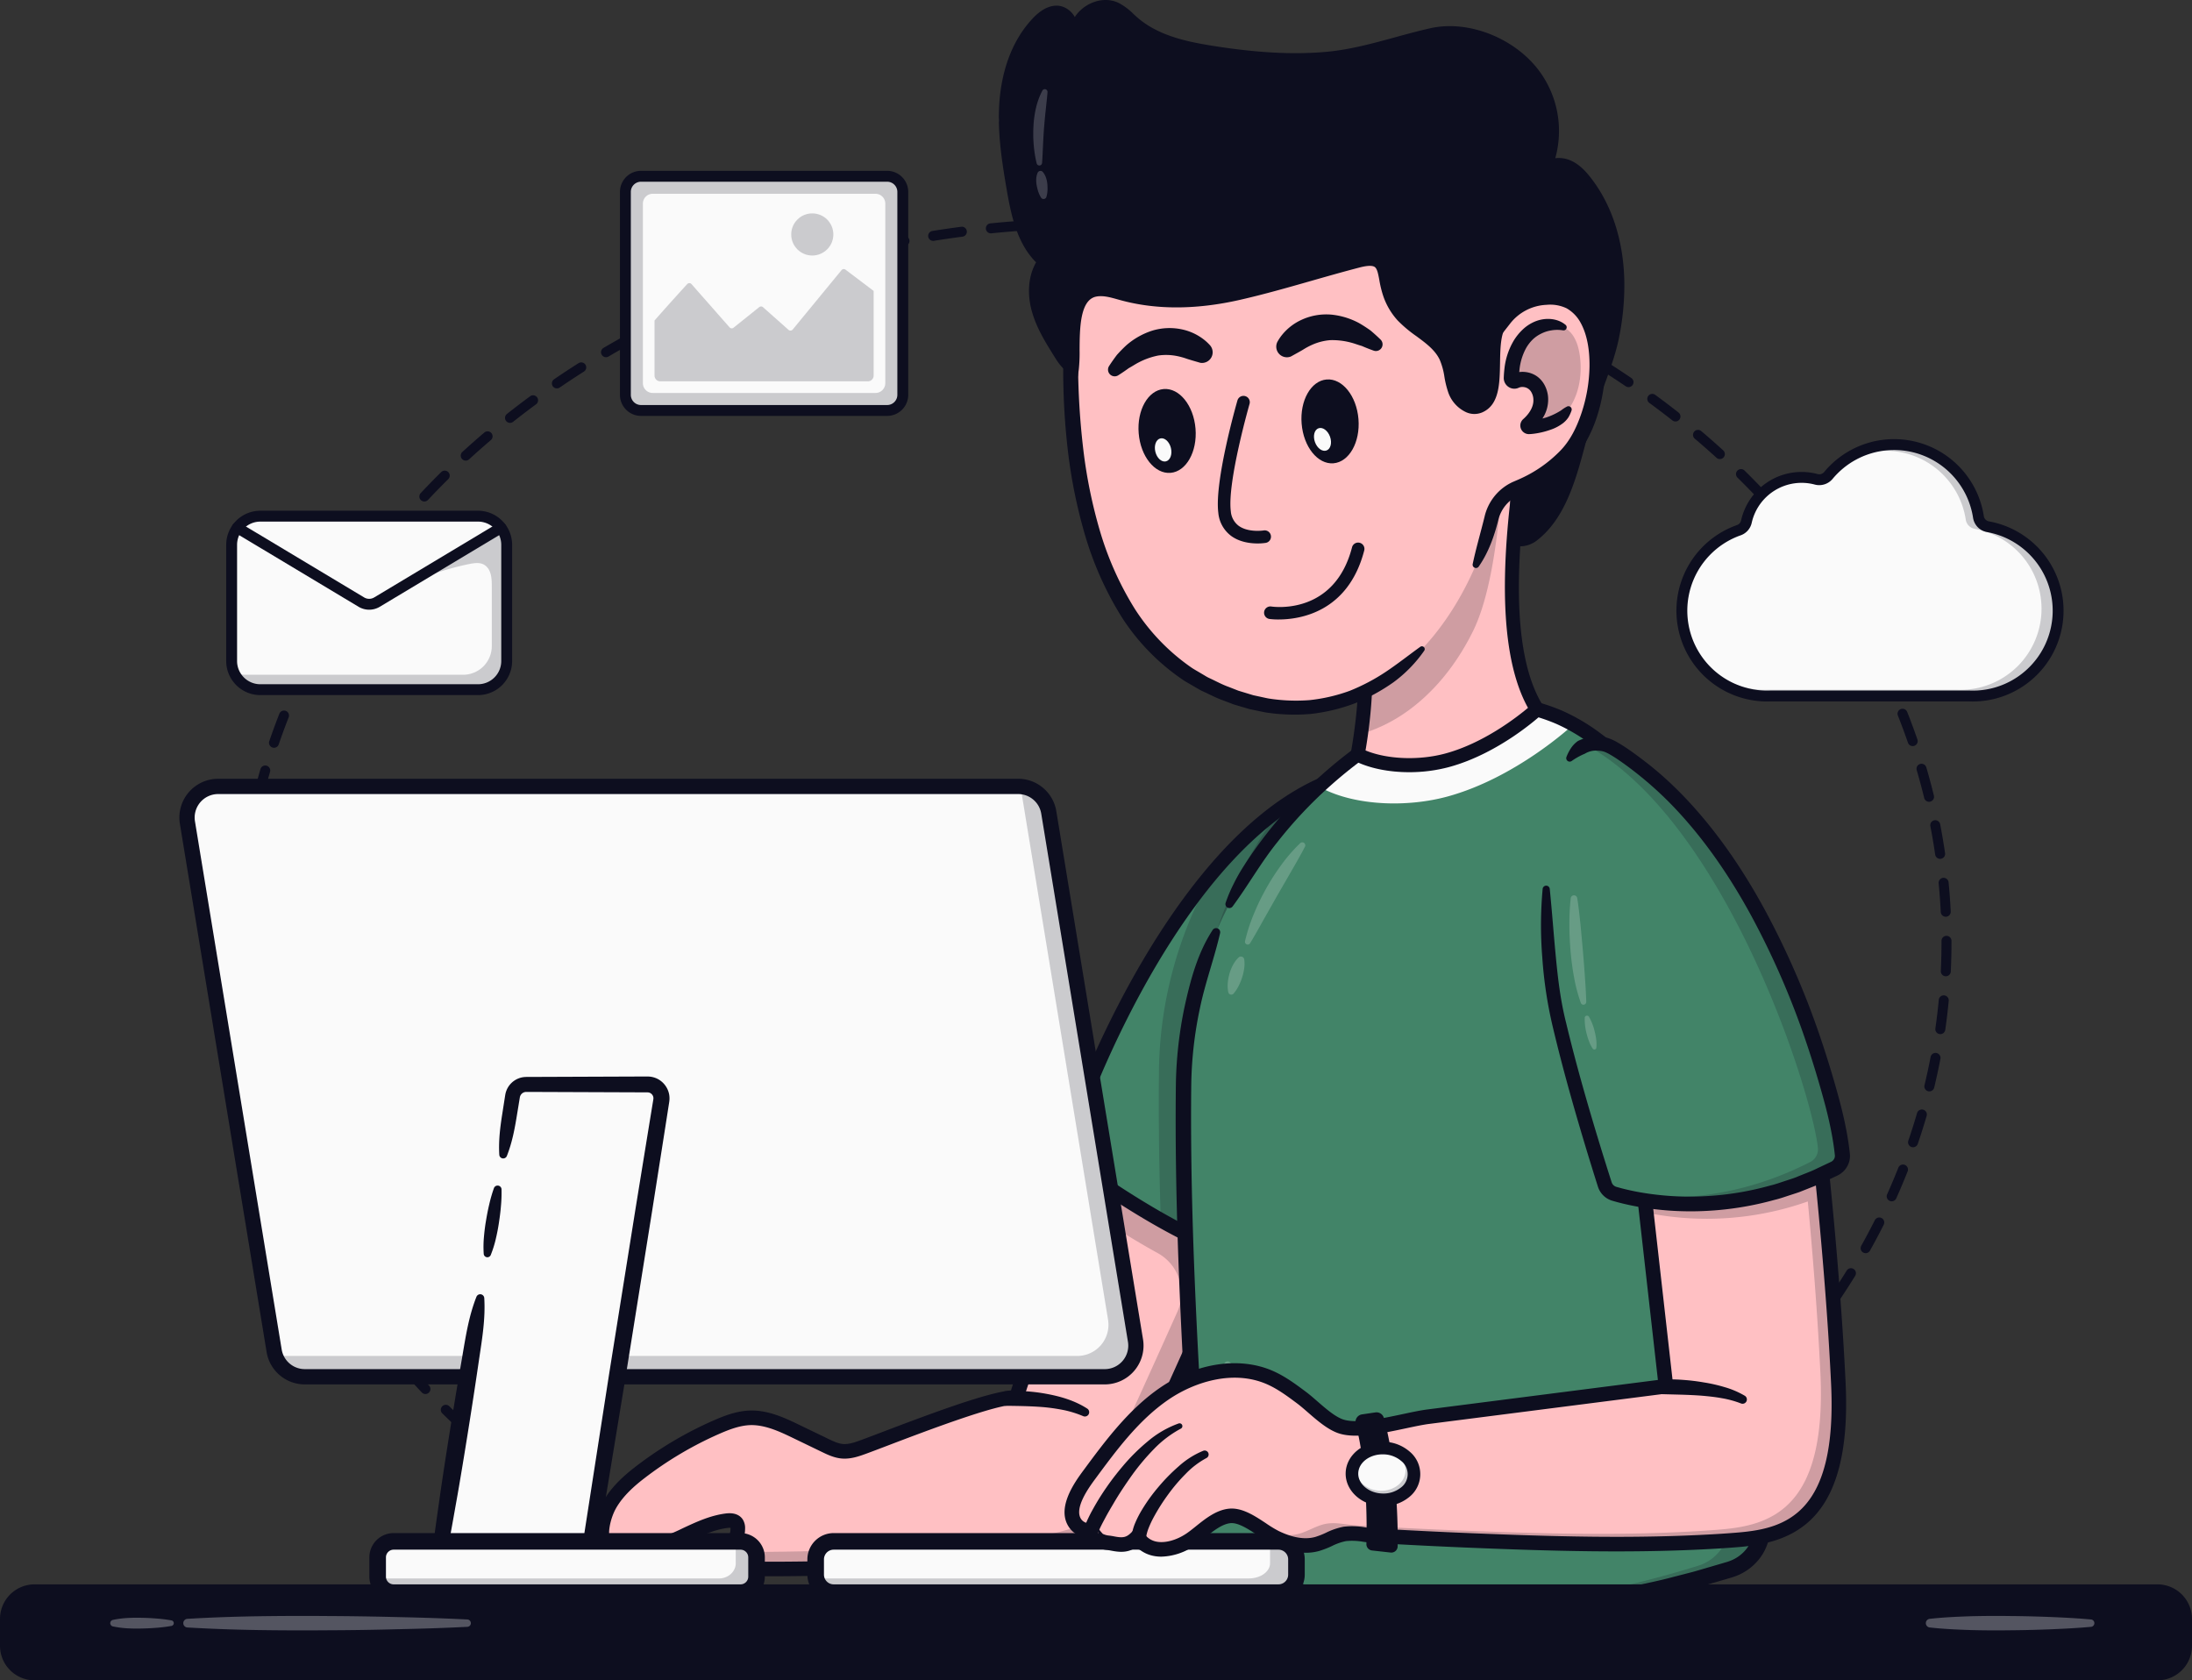 <svg xmlns="http://www.w3.org/2000/svg" id="Layer_1" data-name="Layer 1" viewBox="0 0 1000 766.559"><rect x="0" y="0" width="1000" height="766.559" fill="#333333" stroke="none"/><title>Scene Bussiness</title><path d="M498.924,760.1q-3.24,0-6.464-.045a2.279,2.279,0,0,1,.032-4.557h.032c4.39.06,8.814.058,13.208-.006h.034a2.279,2.279,0,0,1,.034,4.557Q502.368,760.1,498.924,760.1Zm-19.7-.413c-.032,0-.065,0-.1,0-4.424-.186-8.9-.438-13.319-.75a2.279,2.279,0,0,1,.323-4.547c4.37.31,8.807.56,13.187.744a2.279,2.279,0,0,1-.094,4.556Zm39.811-.017a2.279,2.279,0,0,1-.1-4.556c4.394-.189,8.833-.442,13.188-.754a2.278,2.278,0,1,1,.327,4.545c-4.4.316-8.881.572-13.318.762Zm-66.288-1.856c-.076,0-.152,0-.23-.011-4.4-.439-8.86-.949-13.254-1.516a2.278,2.278,0,1,1,.585-4.519c4.349.561,8.763,1.066,13.122,1.5a2.279,2.279,0,0,1-.223,4.546Zm92.763-.04a2.279,2.279,0,0,1-.224-4.546c4.36-.439,8.774-.947,13.12-1.513a2.279,2.279,0,1,1,.588,4.519c-4.389.571-8.848,1.085-13.253,1.528A2.219,2.219,0,0,1,545.509,757.773Zm-119.088-3.359a2.32,2.32,0,0,1-.361-.028c-4.385-.7-8.808-1.467-13.145-2.288a2.278,2.278,0,1,1,.847-4.477c4.294.812,8.673,1.573,13.012,2.263a2.279,2.279,0,0,1-.353,4.53Zm145.412-.065a2.278,2.278,0,0,1-.357-4.528c4.346-.7,8.723-1.462,13.009-2.277a2.279,2.279,0,0,1,.853,4.477c-4.331.824-8.752,1.6-13.142,2.3A2.357,2.357,0,0,1,571.833,754.349Zm-171.5-4.872a2.305,2.305,0,0,1-.491-.053c-4.338-.956-8.708-1.987-12.985-3.064a2.278,2.278,0,1,1,1.112-4.419c4.235,1.066,8.558,2.087,12.852,3.032a2.279,2.279,0,0,1-.488,4.5Zm197.58-.088a2.278,2.278,0,0,1-.491-4.5c4.29-.949,8.611-1.973,12.849-3.045a2.279,2.279,0,0,1,1.118,4.419c-4.281,1.082-8.65,2.117-12.981,3.075A2.344,2.344,0,0,1,597.914,749.389Zm-223.322-6.395a2.273,2.273,0,0,1-.623-.087c-4.28-1.215-8.579-2.507-12.78-3.842a2.278,2.278,0,0,1,1.38-4.343c4.155,1.32,8.409,2.6,12.644,3.8a2.278,2.278,0,0,1-.621,4.47Zm249.058-.112a2.278,2.278,0,0,1-.624-4.469c4.22-1.2,8.474-2.487,12.642-3.814a2.279,2.279,0,1,1,1.383,4.343c-4.213,1.341-8.511,2.637-12.774,3.853A2.312,2.312,0,0,1,623.65,742.882Zm-274.362-7.917a2.256,2.256,0,0,1-.756-.13c-4.188-1.472-8.4-3.026-12.519-4.619a2.279,2.279,0,0,1,1.644-4.251c4.075,1.577,8.243,3.115,12.387,4.571a2.279,2.279,0,0,1-.756,4.429Zm299.656-.137a2.278,2.278,0,0,1-.758-4.427c4.138-1.459,8.3-3,12.384-4.584a2.279,2.279,0,1,1,1.648,4.249c-4.124,1.6-8.335,3.159-12.516,4.632A2.259,2.259,0,0,1,648.944,734.828Zm-324.415-9.442a2.285,2.285,0,0,1-.887-.181c-4.078-1.727-8.185-3.543-12.208-5.4a2.279,2.279,0,1,1,1.91-4.138c3.977,1.836,8.041,3.632,12.075,5.34a2.279,2.279,0,0,1-.89,4.377Zm349.165-.161a2.279,2.279,0,0,1-.892-4.376c4.033-1.712,8.093-3.513,12.071-5.352a2.278,2.278,0,0,1,1.913,4.136c-4.022,1.86-8.127,3.68-12.2,5.41A2.263,2.263,0,0,1,673.694,725.225ZM300.427,714.262a2.277,2.277,0,0,1-1.02-.242c-3.968-1.988-7.949-4.065-11.836-6.173a2.279,2.279,0,1,1,2.175-4c3.842,2.084,7.779,4.138,11.7,6.1a2.279,2.279,0,0,1-1.022,4.316Zm397.361-.185a2.279,2.279,0,0,1-1.024-4.315c3.921-1.969,7.857-4.027,11.7-6.116a2.279,2.279,0,0,1,2.178,4c-3.884,2.112-7.865,4.193-11.83,6.185A2.278,2.278,0,0,1,697.788,714.077ZM277.093,701.6a2.268,2.268,0,0,1-1.15-.313c-3.837-2.25-7.674-4.585-11.4-6.943a2.279,2.279,0,0,1,2.437-3.852c3.685,2.331,7.479,4.64,11.272,6.863a2.279,2.279,0,0,1-1.154,4.245Zm444.015-.208a2.278,2.278,0,0,1-1.155-4.243c3.778-2.219,7.568-4.532,11.264-6.875a2.279,2.279,0,0,1,2.44,3.85c-3.74,2.37-7.574,4.71-11.4,6.954A2.264,2.264,0,0,1,721.108,701.394ZM254.655,687.417a2.265,2.265,0,0,1-1.281-.4c-3.662-2.493-7.332-5.086-10.9-7.7a2.278,2.278,0,1,1,2.691-3.677c3.534,2.587,7.159,5.149,10.78,7.614a2.279,2.279,0,0,1-1.285,4.162Zm488.877-.232a2.279,2.279,0,0,1-1.286-4.161c3.633-2.48,7.257-5.045,10.768-7.624a2.278,2.278,0,1,1,2.7,3.672c-3.553,2.611-7.22,5.207-10.9,7.717A2.271,2.271,0,0,1,743.532,687.185ZM233.245,671.726a2.273,2.273,0,0,1-1.409-.489c-3.47-2.736-6.949-5.58-10.34-8.453a2.279,2.279,0,1,1,2.947-3.477c3.349,2.839,6.786,5.649,10.214,8.351a2.278,2.278,0,0,1-1.412,4.068Zm531.679-.254a2.279,2.279,0,0,1-1.413-4.068c3.443-2.718,6.876-5.531,10.2-8.361a2.279,2.279,0,0,1,2.953,3.472c-3.37,2.865-6.846,5.713-10.332,8.466A2.272,2.272,0,0,1,764.924,671.472ZM213.006,654.555a2.275,2.275,0,0,1-1.537-.6c-3.271-2.987-6.533-6.077-9.7-9.187a2.279,2.279,0,1,1,3.2-3.249c3.122,3.069,6.343,6.121,9.574,9.071a2.278,2.278,0,0,1-1.536,3.961Zm572.138-.277a2.278,2.278,0,0,1-1.538-3.96c3.239-2.963,6.456-6.019,9.563-9.083a2.278,2.278,0,1,1,3.2,3.244c-3.146,3.1-6.406,6.2-9.686,9.2A2.272,2.272,0,0,1,785.144,654.278ZM194.087,635.94a2.278,2.278,0,0,1-1.66-.717c-3.034-3.221-6.052-6.552-8.973-9.9a2.279,2.279,0,0,1,3.435-3c2.882,3.3,5.862,6.592,8.857,9.771a2.28,2.28,0,0,1-1.659,3.841Zm609.955-.3a2.28,2.28,0,0,1-1.661-3.839c3.01-3.2,5.985-6.492,8.844-9.781a2.279,2.279,0,0,1,3.439,2.991c-2.9,3.332-5.912,6.667-8.961,9.911A2.275,2.275,0,0,1,804.042,635.64Zm-627.39-19.712a2.273,2.273,0,0,1-1.777-.85c-2.777-3.454-5.524-7.014-8.165-10.581a2.279,2.279,0,0,1,3.664-2.711c2.6,3.518,5.312,7.029,8.052,10.435a2.278,2.278,0,0,1-1.774,3.707Zm644.8-.32a2.279,2.279,0,0,1-1.775-3.7c2.738-3.414,5.443-6.928,8.038-10.446a2.279,2.279,0,0,1,3.667,2.706c-2.632,3.567-5.373,7.13-8.151,10.592A2.274,2.274,0,0,1,821.452,615.608Zm-660.6-21.049a2.277,2.277,0,0,1-1.889-1c-2.5-3.684-4.947-7.47-7.283-11.249a2.279,2.279,0,0,1,3.878-2.4c2.3,3.726,4.717,7.457,7.178,11.089a2.278,2.278,0,0,1-1.884,3.557Zm676.35-.309a2.278,2.278,0,0,1-1.885-3.555c2.457-3.636,4.863-7.36,7.147-11.069a2.279,2.279,0,0,1,3.881,2.391c-2.32,3.763-4.759,7.542-7.254,11.23A2.275,2.275,0,0,1,837.2,594.25ZM146.876,571.931a2.279,2.279,0,0,1-1.99-1.165c-2.168-3.874-4.282-7.852-6.284-11.822a2.279,2.279,0,1,1,4.069-2.052c1.972,3.912,4.055,7.831,6.192,11.647a2.278,2.278,0,0,1-1.987,3.392Zm704.23-.244a2.277,2.277,0,0,1-1.987-3.389c2.139-3.832,4.212-7.739,6.158-11.611a2.279,2.279,0,1,1,4.072,2.047c-1.976,3.931-4.08,7.9-6.253,11.785A2.273,2.273,0,0,1,851.106,571.687ZM134.93,548.206a2.28,2.28,0,0,1-2.081-1.346c-1.811-4.037-3.562-8.182-5.2-12.319a2.278,2.278,0,1,1,4.236-1.679c1.616,4.074,3.34,8.156,5.125,12.132a2.279,2.279,0,0,1-1.146,3.011A2.256,2.256,0,0,1,134.93,548.206ZM863,548.025a2.28,2.28,0,0,1-2.078-3.211c1.793-4,3.512-8.079,5.109-12.121a2.279,2.279,0,0,1,4.239,1.676c-1.624,4.105-3.369,8.246-5.189,12.309A2.282,2.282,0,0,1,863,548.025ZM125.168,523.542A2.281,2.281,0,0,1,123.013,522c-1.444-4.2-2.806-8.485-4.047-12.726a2.279,2.279,0,0,1,4.375-1.28c1.22,4.174,2.561,8.388,3.983,12.525a2.28,2.28,0,0,1-1.416,2.895A2.245,2.245,0,0,1,125.168,523.542Zm747.571-.176a2.281,2.281,0,0,1-2.155-3.018c1.415-4.128,2.755-8.35,3.981-12.551a2.279,2.279,0,1,1,4.375,1.278c-1.246,4.267-2.608,8.557-4.045,12.751A2.28,2.28,0,0,1,872.739,523.366ZM117.733,498.129a2.281,2.281,0,0,1-2.213-1.742c-1.042-4.3-2-8.7-2.844-13.069a2.279,2.279,0,0,1,4.476-.864c.828,4.3,1.77,8.625,2.8,12.859a2.279,2.279,0,0,1-1.679,2.751A2.255,2.255,0,0,1,117.733,498.129Zm762.441-.249a2.243,2.243,0,0,1-.536-.064,2.277,2.277,0,0,1-1.68-2.749c1.027-4.254,1.966-8.59,2.792-12.888a2.278,2.278,0,1,1,4.475.86c-.839,4.368-1.793,8.774-2.837,13.1A2.28,2.28,0,0,1,880.174,497.88Zm-767.467-25.8a2.277,2.277,0,0,1-2.252-1.954c-.635-4.411-1.172-8.879-1.593-13.279a2.278,2.278,0,1,1,4.536-.434c.416,4.328.942,8.723,1.568,13.064a2.279,2.279,0,0,1-1.931,2.58A2.434,2.434,0,0,1,112.707,472.083Zm772.478-.317a2.285,2.285,0,0,1-2.259-2.6c.617-4.3,1.141-8.692,1.554-13.065a2.279,2.279,0,0,1,4.537.43c-.422,4.445-.953,8.914-1.58,13.283A2.279,2.279,0,0,1,885.185,471.766ZM110.172,445.677a2.28,2.28,0,0,1-2.275-2.168c-.213-4.428-.324-8.928-.329-13.376a2.278,2.278,0,0,1,2.274-2.281h0a2.279,2.279,0,0,1,2.278,2.276c.005,4.376.114,8.8.326,13.16a2.279,2.279,0,0,1-2.166,2.386Zm777.517-.319c-.036,0-.073,0-.108,0a2.279,2.279,0,0,1-2.17-2.382c.205-4.366.31-8.792.31-13.156l0-.622a2.278,2.278,0,1,1,4.556,0l0,.605c0,4.452-.105,8.95-.313,13.386A2.28,2.28,0,0,1,887.689,445.358ZM110.146,419.146l-.106,0a2.28,2.28,0,0,1-2.172-2.381c.2-4.441.517-8.931.932-13.344a2.279,2.279,0,1,1,4.537.427c-.407,4.341-.716,8.757-.916,13.125A2.28,2.28,0,0,1,110.146,419.146Zm777.509-.938a2.28,2.28,0,0,1-2.275-2.166c-.216-4.379-.54-8.794-.961-13.125a2.279,2.279,0,0,1,4.536-.441c.429,4.4.757,8.89.978,13.34a2.28,2.28,0,0,1-2.163,2.389ZM112.623,392.736a2.2,2.2,0,0,1-.323-.023,2.279,2.279,0,0,1-1.936-2.577c.624-4.4,1.364-8.847,2.2-13.231a2.278,2.278,0,1,1,4.475.853c-.822,4.315-1.551,8.695-2.165,13.02A2.279,2.279,0,0,1,112.623,392.736Zm772.466-.931a2.279,2.279,0,0,1-2.252-1.951c-.628-4.322-1.368-8.688-2.2-12.974a2.278,2.278,0,1,1,4.473-.868c.845,4.357,1.6,8.794,2.238,13.187a2.278,2.278,0,0,1-1.928,2.582A2.314,2.314,0,0,1,885.089,391.805ZM117.6,366.617a2.278,2.278,0,0,1-2.216-2.811c1.039-4.327,2.194-8.682,3.435-12.943a2.278,2.278,0,0,1,4.375,1.273c-1.22,4.192-2.357,8.477-3.38,12.734A2.279,2.279,0,0,1,117.6,366.617Zm762.435-.853a2.279,2.279,0,0,1-2.212-1.74c-1.029-4.22-2.174-8.487-3.405-12.68a2.278,2.278,0,1,1,4.372-1.284c1.252,4.261,2.416,8.6,3.46,12.887a2.277,2.277,0,0,1-1.674,2.753A2.344,2.344,0,0,1,880.037,365.764Zm-755.03-24.642a2.281,2.281,0,0,1-2.157-3.016c1.43-4.183,2.982-8.4,4.614-12.548a2.279,2.279,0,0,1,4.24,1.671c-1.606,4.078-3.135,8.233-4.54,12.351A2.281,2.281,0,0,1,125.007,341.122Zm747.569-.763a2.279,2.279,0,0,1-2.154-1.536c-1.416-4.109-2.956-8.26-4.575-12.336a2.279,2.279,0,1,1,4.236-1.681c1.645,4.14,3.207,8.356,4.647,12.532a2.277,2.277,0,0,1-2.154,3.021ZM134.717,316.453a2.279,2.279,0,0,1-2.078-3.209c1.806-4.041,3.731-8.1,5.718-12.064a2.279,2.279,0,0,1,4.075,2.044c-1.959,3.9-3.854,7.9-5.634,11.88A2.277,2.277,0,0,1,134.717,316.453Zm728.076-.747a2.28,2.28,0,0,1-2.079-1.343c-1.793-3.979-3.7-7.981-5.679-11.894a2.279,2.279,0,0,1,4.068-2.054c2,3.973,3.946,8.035,5.767,12.075a2.282,2.282,0,0,1-2.077,3.216ZM146.585,292.777a2.28,2.28,0,0,1-1.989-3.388c2.143-3.846,4.411-7.717,6.741-11.5a2.278,2.278,0,1,1,3.881,2.388c-2.3,3.732-4.529,7.546-6.641,11.335A2.276,2.276,0,0,1,146.585,292.777Zm704.238-.785a2.281,2.281,0,0,1-1.989-1.163c-2.145-3.823-4.4-7.648-6.706-11.37a2.278,2.278,0,0,1,3.874-2.4c2.34,3.778,4.629,7.659,6.807,11.538a2.28,2.28,0,0,1-1.986,3.394ZM160.464,270.2a2.279,2.279,0,0,1-1.887-3.553c2.48-3.679,5.073-7.354,7.7-10.925a2.279,2.279,0,0,1,3.669,2.7c-2.593,3.52-5.149,7.144-7.595,10.77A2.272,2.272,0,0,1,160.464,270.2Zm676.361-.823a2.279,2.279,0,0,1-1.887-1c-2.459-3.62-5.033-7.247-7.65-10.778a2.278,2.278,0,1,1,3.661-2.713c2.655,3.581,5.266,7.258,7.76,10.931a2.28,2.28,0,0,1-1.884,3.559ZM176.2,248.828a2.279,2.279,0,0,1-1.777-3.7c2.759-3.448,5.64-6.9,8.558-10.264a2.278,2.278,0,0,1,3.441,2.987c-2.879,3.317-5.719,6.723-8.442,10.125A2.275,2.275,0,0,1,176.2,248.828ZM821,248.022a2.273,2.273,0,0,1-1.775-.849c-2.748-3.408-5.6-6.806-8.474-10.1a2.278,2.278,0,1,1,3.431-3c2.915,3.337,5.805,6.782,8.591,10.237A2.279,2.279,0,0,1,821,248.022ZM193.592,228.781a2.278,2.278,0,0,1-1.661-3.838c3.025-3.223,6.163-6.442,9.326-9.567a2.278,2.278,0,1,1,3.2,3.242c-3.121,3.084-6.218,6.261-9.206,9.443A2.267,2.267,0,0,1,193.592,228.781Zm609.956-.754a2.277,2.277,0,0,1-1.658-.715c-2.982-3.162-6.089-6.33-9.231-9.415a2.278,2.278,0,0,1,3.192-3.252c3.184,3.126,6.33,6.336,9.355,9.539a2.279,2.279,0,0,1-1.658,3.843Zm-591.075-17.9a2.278,2.278,0,0,1-1.54-3.958c3.252-2.98,6.619-5.956,10.011-8.844a2.278,2.278,0,1,1,2.953,3.469c-3.348,2.853-6.674,5.791-9.885,8.733A2.264,2.264,0,0,1,212.473,210.126Zm572.138-.7a2.27,2.27,0,0,1-1.535-.595c-3.221-2.937-6.556-5.865-9.91-8.705a2.278,2.278,0,0,1,2.944-3.478c3.4,2.875,6.774,5.841,10.036,8.815a2.279,2.279,0,0,1-1.535,3.963Zm-551.93-16.515a2.278,2.278,0,0,1-1.415-4.065c3.454-2.734,7.026-5.46,10.616-8.1a2.279,2.279,0,0,1,2.7,3.671c-3.548,2.61-7.077,5.3-10.491,8A2.267,2.267,0,0,1,232.681,192.914Zm531.673-.638a2.265,2.265,0,0,1-1.407-.489c-3.422-2.694-6.959-5.377-10.51-7.975a2.278,2.278,0,0,1,2.689-3.679c3.6,2.63,7.176,5.346,10.639,8.074a2.279,2.279,0,0,1-1.411,4.069ZM254.063,177.183a2.279,2.279,0,0,1-1.288-4.16c3.669-2.508,7.422-4.979,11.153-7.345a2.278,2.278,0,1,1,2.439,3.848c-3.687,2.338-7.4,4.781-11.02,7.26A2.278,2.278,0,0,1,254.063,177.183Zm488.869-.582a2.259,2.259,0,0,1-1.278-.394c-3.635-2.469-7.351-4.9-11.042-7.231a2.278,2.278,0,1,1,2.433-3.853c3.733,2.356,7.491,4.817,11.169,7.315a2.278,2.278,0,0,1-1.282,4.163ZM276.473,162.957a2.278,2.278,0,0,1-1.157-4.242c3.812-2.243,7.72-4.456,11.615-6.58a2.279,2.279,0,0,1,2.181,4c-3.853,2.1-7.716,4.288-11.485,6.5A2.262,2.262,0,0,1,276.473,162.957Zm444.008-.522a2.264,2.264,0,0,1-1.148-.313c-3.766-2.2-7.636-4.382-11.5-6.475A2.279,2.279,0,0,1,710,151.64c3.909,2.117,7.823,4.321,11.631,6.549a2.279,2.279,0,0,1-1.152,4.246Zm-420.7-12.181a2.278,2.278,0,0,1-1.026-4.314c3.963-1.994,8-3.948,12.018-5.807a2.279,2.279,0,1,1,1.916,4.135c-3.968,1.838-7.966,3.77-11.886,5.743A2.27,2.27,0,0,1,299.784,150.254Zm397.356-.462a2.282,2.282,0,0,1-1.018-.24c-3.911-1.957-7.915-3.879-11.9-5.714a2.278,2.278,0,1,1,1.906-4.139c4.03,1.855,8.077,3.8,12.033,5.776a2.279,2.279,0,0,1-1.021,4.317Zm-373.272-10.7a2.278,2.278,0,0,1-.894-4.375c4.069-1.731,8.229-3.423,12.363-5.031a2.279,2.279,0,0,1,1.651,4.248c-4.09,1.59-8.2,3.264-12.23,4.977A2.281,2.281,0,0,1,323.868,139.089Zm349.159-.4a2.252,2.252,0,0,1-.885-.18c-4.017-1.7-8.135-3.363-12.241-4.947a2.279,2.279,0,1,1,1.642-4.251c4.149,1.6,8.312,3.284,12.373,5a2.279,2.279,0,0,1-.889,4.377Zm-324.419-9.218a2.278,2.278,0,0,1-.759-4.427c4.184-1.479,8.44-2.909,12.649-4.251a2.278,2.278,0,1,1,1.386,4.341c-4.165,1.328-8.376,2.743-12.517,4.206A2.271,2.271,0,0,1,348.608,129.469Zm299.658-.344a2.274,2.274,0,0,1-.753-.128c-4.154-1.455-8.368-2.861-12.528-4.178a2.279,2.279,0,1,1,1.377-4.344c4.2,1.33,8.461,2.751,12.656,4.221a2.278,2.278,0,0,1-.752,4.429ZM373.9,121.4a2.279,2.279,0,0,1-.625-4.47c4.233-1.211,8.568-2.379,12.883-3.474a2.279,2.279,0,0,1,1.121,4.417c-4.272,1.084-8.561,2.241-12.75,3.439A2.317,2.317,0,0,1,373.9,121.4Zm249.062-.283a2.273,2.273,0,0,1-.623-.087c-4.209-1.193-8.5-2.34-12.757-3.408a2.278,2.278,0,1,1,1.108-4.42c4.3,1.079,8.639,2.238,12.893,3.444a2.279,2.279,0,0,1-.621,4.471Zm-223.331-6.242a2.279,2.279,0,0,1-.491-4.5c4.294-.952,8.69-1.859,13.064-2.695a2.278,2.278,0,0,1,.856,4.475c-4.33.828-8.682,1.726-12.935,2.67A2.321,2.321,0,0,1,399.627,114.872Zm197.586-.222a2.229,2.229,0,0,1-.49-.054c-4.279-.938-8.633-1.826-12.941-2.638a2.279,2.279,0,0,1,.844-4.479c4.352.82,8.75,1.718,13.073,2.666a2.279,2.279,0,0,1-.486,4.505ZM425.7,109.893a2.279,2.279,0,0,1-.359-4.528c4.354-.7,8.8-1.346,13.2-1.922a2.279,2.279,0,0,1,.591,4.519c-4.362.57-8.76,1.21-13.069,1.9A2.263,2.263,0,0,1,425.7,109.893Zm145.427-.163a2.285,2.285,0,0,1-.359-.028c-4.323-.684-8.721-1.315-13.075-1.873a2.279,2.279,0,1,1,.581-4.52c4.4.564,8.84,1.2,13.205,1.892a2.278,2.278,0,0,1-.352,4.529Zm-119.1-3.278a2.279,2.279,0,0,1-.226-4.546c4.394-.445,8.865-.833,13.288-1.153a2.278,2.278,0,1,1,.33,4.545c-4.382.317-8.808.7-13.159,1.142A2.273,2.273,0,0,1,452.022,106.452Zm92.775-.1c-.076,0-.152-.005-.228-.012-4.374-.432-8.8-.806-13.163-1.111a2.279,2.279,0,0,1,.319-4.547c4.4.309,8.876.687,13.293,1.123a2.279,2.279,0,0,1-.221,4.547Zm-66.3-1.811a2.279,2.279,0,0,1-.1-4.555c4.4-.192,8.892-.324,13.333-.392h.036a2.279,2.279,0,0,1,.035,4.557c-4.4.067-8.844.2-13.2.389Zm39.816-.044c-.032,0-.063,0-.1,0-4.371-.181-8.812-.3-13.2-.358a2.279,2.279,0,0,1,.029-4.557h.029c4.435.057,8.92.178,13.332.361a2.279,2.279,0,0,1-.092,4.556Z" fill="#0d0e1f"/><path d="M508.455,518.138c.832.611-7.706,20.628-8.234,22.039L482.507,587.6c-6.781,18.154-13.115,31.568-18.858,49.984-10.067-1.037-56.3,17.586-69.633,22.454-3.121,1.14-6.365,2.288-9.675,2.017-2.842-.232-5.483-1.493-8.051-2.732l-12.8-6.181c-6.629-3.2-13.569-6.473-20.929-6.35-5.464.091-10.711,2.061-15.717,4.253a167.677,167.677,0,0,0-34.956,20.72c-5.379,4.139-10.65,8.976-13.945,15-2.326,4.247-5.739,14.812-1.039,18.712,1.74,1.444,4.128,1.781,6.386,1.906a49.448,49.448,0,0,0,17.641-2.235c10.409-3.3,19.755-10.064,30.592-11.417,1.649-.206,3.635-.132,4.549,1.255a4.14,4.14,0,0,1,.517,2.335,13.961,13.961,0,0,1-2.079,7.193c-2.226,3.592-7.379,9.3-.817,11.3,4.383,1.33,9.667-.064,14.162-.049,6.731.024,13.462-.029,20.193-.125q23.959-.342,47.9-1.423c15.661-.707,31.324-1.62,46.932-3.1,10.885-1.033,22.2-1.926,32.767-4.914,2.219-.627,5.773-1.359,7.159-3.455,7.769-11.746,64.893-141.025,64.893-141.025Z" fill="#ffc0c3"/><path d="M338.184,719.7a18.763,18.763,0,0,1-5.458-.716c-2.719-.825-4.473-2.308-5.217-4.4-1.305-3.691,1.185-7.365,3.185-10.318.359-.529.7-1.033.99-1.5a10.7,10.7,0,0,0,1.582-5.471c0-.122,0-.221,0-.3a5.414,5.414,0,0,0-1.328.035c-6.057.756-11.694,3.386-17.66,6.171a103.617,103.617,0,0,1-12.337,5.116,52.482,52.482,0,0,1-18.829,2.386c-2.71-.15-5.816-.584-8.326-2.667-6.887-5.714-2.006-18.748.246-22.864,3.918-7.153,10.342-12.575,14.833-16.032A170.982,170.982,0,0,1,325.511,648c5.239-2.293,10.923-4.43,16.993-4.532,8.287-.125,15.811,3.484,22.429,6.681l12.8,6.18c2.268,1.1,4.613,2.228,6.878,2.413,2.657.226,5.64-.867,8.264-1.826,2.279-.833,5.527-2.07,9.393-3.542,24.154-9.2,48.371-18.145,58.932-19.071,3.5-10.9,7.2-20.077,11.091-29.754,2.3-5.716,4.679-11.627,7.1-18.113l17.714-47.42c.1-.275.5-1.233,1.068-2.611,4.444-10.733,6.808-16.888,7.024-18.292a3.091,3.091,0,0,0,1.285,2.7l3.926-5.362.009.008h0l.009.007c1.15.844,53.248,39.159,59.237,43.564l2.149,1.58-1.078,2.439c-2.338,5.29-57.328,129.672-65.16,141.515-1.921,2.9-5.577,3.888-8.248,4.607l-.78.213c-10.045,2.841-20.616,3.831-30.84,4.788l-2.517.237c-13.715,1.3-28.24,2.261-47.094,3.111-15.909.718-32.061,1.2-48.007,1.427-7.421.107-14.048.149-20.251.125a39.157,39.157,0,0,0-4.4.29C341.768,719.525,339.987,719.7,338.184,719.7Zm-4.375-7.422a3.869,3.869,0,0,0,.846.348c2.283.692,5.264.406,8.147.129,1.636-.158,3.328-.321,4.974-.321h.089c6.165.02,12.751-.021,20.134-.126,15.877-.227,31.961-.7,47.8-1.42,18.742-.846,33.166-1.8,46.768-3.089l2.525-.237c9.927-.93,20.191-1.891,29.651-4.566l.859-.235c1.267-.342,3.9-1.052,4.435-1.858,5.913-8.941,43.522-92.821,63.546-138.1L510.41,523.7c-.377,1.015-.818,2.155-1.319,3.447-1.6,4.142-3.588,8.937-4.776,11.8-.521,1.263-.887,2.14-.982,2.393L485.619,588.76c-2.451,6.564-4.847,12.514-7.162,18.268-4.113,10.22-8,19.873-11.637,31.542l-.81,2.594-2.7-.278c-7.579-.8-42.081,12.376-58.672,18.7-3.9,1.486-7.178,2.735-9.48,3.575-3.106,1.133-6.975,2.537-11.085,2.208-3.5-.287-6.54-1.756-9.224-3.053l-12.8-6.181c-5.954-2.874-12.639-6.083-19.43-6.019-4.9.081-9.834,1.959-14.437,3.974a164.391,164.391,0,0,0-34.265,20.309c-4.016,3.092-9.74,7.9-13.057,13.958-2.437,4.453-4.28,12.528-1.831,14.56,1.023.85,2.823,1.056,4.45,1.146a45.874,45.874,0,0,0,16.452-2.085,96.9,96.9,0,0,0,11.537-4.8c6.17-2.88,12.552-5.857,19.648-6.743,4.538-.561,6.706,1.169,7.734,2.723a7.356,7.356,0,0,1,1.065,4.191,17.207,17.207,0,0,1-2.577,8.916c-.333.536-.726,1.118-1.139,1.728C335.452,709.08,333.959,711.284,333.809,712.274Zm-.257-15.227Z" fill="#0d0e1f"/><g opacity="0.2"><path d="M500,540.769c25.837,17.338,48.428,29.216,62.174,33.4,3.433-7.728,5.526-12.465,5.526-12.465l-59.245-43.572Z" fill="#0d0e1f"/></g><g opacity="0.2"><path d="M566.153,565.2c.114-.258.221-.5.324-.73l.186-.422c.672-1.516,1.037-2.343,1.037-2.343l-59.245-43.572c.035.026.047.1.051.185.081,2.067-7.779,20.5-8.285,21.855q-2.145,5.745-4.292,11.49c11.652,7.95,22.594,14.7,32.3,20.032a20.792,20.792,0,0,1,8.895,26.728c-17.293,38.593-40.348,89.381-45.082,96.538-1.386,2.1-4.94,2.828-7.159,3.456-10.566,2.988-21.882,3.881-32.767,4.914-15.608,1.48-31.271,2.393-46.932,3.1q-23.937,1.082-47.9,1.424-10.094.144-20.192.125c-1.618-.006-3.339.171-5.082.338-1.8,2.986-2.824,6.11,1.684,7.478,4.383,1.331,9.667-.063,14.162-.048,6.731.024,13.462-.029,20.193-.125q23.959-.342,47.9-1.423c15.661-.707,31.324-1.62,46.932-3.1,10.885-1.033,22.2-1.926,32.766-4.914,2.22-.627,5.774-1.359,7.16-3.455,6.972-10.541,53.681-115.713,63.2-137.189C566.053,565.429,566.1,565.315,566.153,565.2Z" fill="#0d0e1f"/></g><path d="M618.885,352.849c20-4.319,1.072,97.01-10.875,128.72-10.044,26.657-35.807,90.227-37.679,90.547-10.652,1.823-43.524-14.469-81.67-42.042a5.947,5.947,0,0,1-2.231-6.295C492.546,499.54,543.756,369.078,618.885,352.849Z" fill="#428468"/><path d="M568.686,575.563c-13.719,0-45.91-16.73-81.971-42.8a9.224,9.224,0,0,1-3.506-9.8c5.045-20,56.468-156.406,134.975-173.364h0a8.006,8.006,0,0,1,8.039,2.712c13.593,15.762-6.015,106.3-15.1,130.426-5.091,13.513-14.114,36.231-21.941,55.244-15.18,36.876-15.964,37.01-18.289,37.407A13.046,13.046,0,0,1,568.686,575.563Zm50.9-219.467c-75.227,16.25-125.021,149.022-129.934,168.5a2.615,2.615,0,0,0,.955,2.79c38.079,27.524,67.7,41.564,77.806,41.564h.1c4.659-8.549,26.6-62.565,36.392-88.548,12.048-31.976,25.574-112.978,16.29-123.744a1.391,1.391,0,0,0-1.606-.557Z" fill="#0d0e1f"/><g opacity="0.2"><path d="M618.885,352.849c-24.413,5.274-46.3,22.614-64.932,44.448a185.141,185.141,0,0,0-25.222,90.71c-.261,21.757.068,44.681.825,68.587,19.341,10.934,34.242,16.64,40.775,15.522,1.872-.32,27.635-63.89,37.679-90.547C619.957,449.859,638.88,348.53,618.885,352.849Z" fill="#0d0e1f"/></g><g opacity="0.2"><path d="M618.894,352.819c-11.605,2.264-22.6,7.183-32.91,13.958-29.367,38.026-43.914,84.889-39.629,132.392,1.662,18.423,3.832,37.637,6.4,57.543,9.441,4.043,16.615,5.945,20.606,5.339,1.86-.282,26.7-60.792,36.362-86.176C621.216,445.68,638.755,348.944,618.894,352.819Z" fill="#0d0e1f"/></g><path d="M789.248,716q-123.132,38.226-227.451.6c-7.85-2.851-13.243-9.65-13.773-17.483-5.053-74.566-8.8-143.578-8.078-203.78.8-66.52,37.91-128.079,98.258-163.639h0a80.452,80.452,0,0,1,88.891,4.658c31.6,23.548,68.889,57.666,74.477,90.2,13.663,79.547,9.29,174.533,2.2,271.846A20.238,20.238,0,0,1,789.248,716Z" fill="#428468"/><g opacity="0.2"><path d="M567.981,429.35a77.823,77.823,0,0,1,4-12.346,106.925,106.925,0,0,1,5.642-11.681,101.646,101.646,0,0,1,7.025-10.9,73.18,73.18,0,0,1,8.529-9.785,1.366,1.366,0,0,1,2.151,1.62c-1.964,3.818-4.076,7.472-6.183,11.117l-6.3,10.911-6.212,10.964c-2.064,3.672-4.1,7.37-6.322,11.038a1.271,1.271,0,0,1-2.329-.935Z" fill="#fafafa"/></g><g opacity="0.2"><path d="M560.345,452.637a15.034,15.034,0,0,1-.217-4.361,22.179,22.179,0,0,1,.777-4.123,19.2,19.2,0,0,1,1.558-3.886,13.1,13.1,0,0,1,2.621-3.5,1.524,1.524,0,0,1,2.538.889v.009a14.671,14.671,0,0,1-.035,4.286,22.6,22.6,0,0,1-.926,3.955,27.332,27.332,0,0,1-1.533,3.772,17.317,17.317,0,0,1-2.353,3.583,1.407,1.407,0,0,1-1.986.128A1.425,1.425,0,0,1,560.345,452.637Z" fill="#fafafa"/></g><g opacity="0.2"><path d="M801.572,426.558c-4.291-24.983-27.283-50.9-52.035-72.248H736.509c24.034,21.034,45.989,46.28,50.173,70.636,13.663,79.547,9.291,174.533,2.2,271.846a20.236,20.236,0,0,1-14.524,17.6q-77.269,23.988-147.147,18.171Q703.68,742.631,789.248,716a20.235,20.235,0,0,0,14.523-17.6C810.862,601.091,815.235,506.105,801.572,426.558Z" fill="#0d0e1f"/></g><path d="M716.3,329.612a80.546,80.546,0,0,0-78.1,2.093h0a209.978,209.978,0,0,0-34.282,25.187c-.315,1.822-.517,2.871-.517,2.871,15.276,7.792,38.469,8.624,56.872,3.624,31.209-8.478,56.87-32.3,56.87-32.3C716.85,330.614,716.588,330.1,716.3,329.612Z" fill="#fafafa"/><path d="M559.152,411.819a67.258,67.258,0,0,1,3.566-8.459,79.926,79.926,0,0,1,4.5-7.986c3.244-5.184,6.833-10.142,10.57-14.977A203.9,203.9,0,0,1,602.8,353.656,210.324,210.324,0,0,1,632.1,331.7a98.511,98.511,0,0,1,16.507-8.592,85.6,85.6,0,0,1,18.094-4.856,83.549,83.549,0,0,1,37.144,2.742,88.847,88.847,0,0,1,8.822,3.221,86.927,86.927,0,0,1,8.365,4.273,90.536,90.536,0,0,1,7.881,5.112c2.433,1.83,4.855,3.636,7.25,5.5a360.21,360.21,0,0,1,27.691,23.683,200.085,200.085,0,0,1,24.38,27.388l2.688,3.763,2.489,3.92c1.728,2.566,3.1,5.381,4.613,8.1,2.681,5.632,5.226,11.444,6.426,17.755l.53,2.33.353,2.244.705,4.489,1.394,8.981c.732,6.009,1.615,12,2.22,18.026,2.6,24.071,3.829,48.24,4.234,72.389.769,48.316-1.665,96.536-4.858,144.611L807.752,694.8l-.161,2.253c-.065.786-.078,1.411-.2,2.375a21.614,21.614,0,0,1-1.208,5.246,23.265,23.265,0,0,1-5.776,8.91,24.705,24.705,0,0,1-8.925,5.557l-1.231.423-1.091.319-2.183.639-4.365,1.275c-2.915.836-5.811,1.735-8.741,2.517l-8.815,2.259c-5.853,1.6-11.817,2.756-17.736,4.092-2.954.7-5.955,1.176-8.939,1.734l-8.961,1.628c-12.011,1.794-24.068,3.406-36.212,4.1a358.87,358.87,0,0,1-36.468.594,333.324,333.324,0,0,1-36.327-3.518c-6.041-.781-11.991-2.1-17.972-3.235-2.991-.57-5.927-1.389-8.893-2.073-2.951-.745-5.939-1.352-8.847-2.26l-8.772-2.541c-2.942-.791-5.783-1.9-8.679-2.836l-4.324-1.465-2.162-.733c-.755-.292-1.617-.6-2.386-.988a24.987,24.987,0,0,1-8.352-6.3,22.951,22.951,0,0,1-4.93-9.371,21.1,21.1,0,0,1-.512-2.637l-.142-1.337-.078-1.137-.3-4.506-1.18-18.024-2.2-36.066c-1.38-24.053-2.544-48.126-3.349-72.224-.782-24.1-1.185-48.219-.9-72.367a185.732,185.732,0,0,1,4.122-36.509c2.655-11.926,5.886-23.977,12.665-34.347a1.872,1.872,0,0,1,3.391,1.442l0,.012c-2.713,11.752-6.844,22.74-9.225,34.354a178.751,178.751,0,0,0-3.936,35.139c-.265,24,.156,48.024.957,72.041.822,24.02,2,48.037,3.4,72.048L550.04,675.3l1.194,18.006.3,4.5.077,1.114.1.907a14,14,0,0,0,.351,1.789,15.742,15.742,0,0,0,3.411,6.451,17.775,17.775,0,0,0,5.964,4.477c.575.29,1.137.483,1.782.736l2.114.713,4.226,1.427c2.831.911,5.607,2,8.482,2.764l8.571,2.475c2.841.887,5.761,1.474,8.644,2.2,2.9.664,5.766,1.466,8.688,2.018,5.845,1.1,11.656,2.389,17.561,3.145a326.35,326.35,0,0,0,35.514,3.409,351.451,351.451,0,0,0,35.7-.614c11.9-.686,23.725-2.281,35.514-4.049l8.8-1.608c2.931-.551,5.877-1.02,8.782-1.711,5.819-1.32,11.678-2.459,17.439-4.04l8.672-2.229c2.883-.772,5.736-1.662,8.6-2.487l4.3-1.26,2.149-.63,1.074-.314.9-.314a17.275,17.275,0,0,0,6.28-3.911,15.827,15.827,0,0,0,3.958-6.1,14.157,14.157,0,0,0,.809-3.526c.079-.528.117-1.41.174-2.123l.159-2.249,1.254-18c3.289-47.975,5.821-96.012,5.163-144-.348-23.982-1.518-47.946-4.032-71.752-.585-5.956-1.445-11.875-2.153-17.815l-1.356-8.862-.685-4.43-.343-2.215-.475-2.07c-1.021-5.558-3.345-10.892-5.8-16.1-1.41-2.54-2.665-5.154-4.3-7.588l-2.338-3.707-2.554-3.587A193.276,193.276,0,0,0,759.2,367.634a353.412,353.412,0,0,0-27.114-23.292c-2.349-1.839-4.748-3.635-7.119-5.429a84.218,84.218,0,0,0-7.248-4.719,80.12,80.12,0,0,0-7.69-3.954,82.128,82.128,0,0,0-8.121-2.982,77.023,77.023,0,0,0-34.247-2.6,79.183,79.183,0,0,0-16.711,4.444,91.91,91.91,0,0,0-15.477,8.03,204.1,204.1,0,0,0-28.464,21.238A197.7,197.7,0,0,0,582.7,384.232c-7.466,9.261-13.207,19.568-20.351,29.242l-.027.036a1.816,1.816,0,0,1-3.171-1.691Z" fill="#0d0e1f"/><path d="M619.364,287.541c7.818,16.259,0,56.667,0,56.667,10.989,5.6,27.674,6.2,40.912,2.607,22.452-6.1,40.912-23.235,40.912-23.235-21.416-34.178-6.742-108.892-4.241-130.428.359-3.093.593-4.818.593-4.818Z" fill="#ffc0c3"/><path d="M642.886,352.268c-9.284,0-18.256-1.777-24.977-5.2l-2.147-1.1.457-2.367c.076-.393,7.524-39.556.259-54.67l-.866-1.8L702.281,177.14l-1.567,11.622c0,.017-.231,1.719-.585,4.761-.331,2.849-.874,6.63-1.5,11.009C694.5,233.3,685.9,293.15,703.9,321.879l1.407,2.246-1.942,1.8c-.777.722-19.3,17.744-42.251,23.979A70.225,70.225,0,0,1,642.886,352.268Zm-19.928-9.928c9.775,4.071,24.353,4.679,36.478,1.384,17.329-4.708,32.431-16.438,37.64-20.814-17.412-31.41-8.925-90.511-4.792-119.289.211-1.475.413-2.88.6-4.2l-69.827,88.613C628.983,303.515,624.487,333.471,622.958,342.34Z" fill="#0d0e1f"/><g opacity="0.2"><path d="M620.865,334.868a71.476,71.476,0,0,0,19.146-9.011c13.909-9.311,24.529-22.878,31.907-37.77,12.616-25.464,13.033-75.068,15.04-82.307a51.039,51.039,0,0,1,2.855-7.64l-70.449,89.4C624.814,298.875,622.666,321.933,620.865,334.868Z" fill="#0d0e1f"/></g><g opacity="0.2"><path d="M469.2,49.738a13.143,13.143,0,0,1-2.479,2.577,20.474,20.474,0,0,1-2.794,1.879,18.418,18.418,0,0,1-3.053,1.383,12.277,12.277,0,0,1-3.481.715h-.021a1.583,1.583,0,0,1-1.648-1.516,1.606,1.606,0,0,1,.2-.832,10.547,10.547,0,0,1,2.36-2.814,15.421,15.421,0,0,1,2.892-1.973,16.937,16.937,0,0,1,3.234-1.324,11.663,11.663,0,0,1,3.62-.49,1.518,1.518,0,0,1,1.182,2.38Z" fill="#fafafa"/></g><path d="M706.731,135.573c-9.948.364-16.392,4.77-20.579,10.454-1.275-20.365-3.493-34.439-3.493-34.439L490.688,127.163S470.751,270.9,549.272,311.9c55.906,29.193,103.515-3.134,125.419-57.548a136.462,136.462,0,0,0,5.778-18.162,19.737,19.737,0,0,1,11.791-13.6,63.341,63.341,0,0,0,23.221-15.775C732.761,187.918,736.347,134.49,706.731,135.573Z" fill="#ffc0c3"/><path d="M671.85,257.288c1.579-7.4,3.635-14.332,5.395-21.5a23.24,23.24,0,0,1,6.2-11.263,22.978,22.978,0,0,1,5.242-3.926c.489-.247.965-.521,1.471-.732l1.387-.6c.827-.343,1.642-.71,2.452-1.085a59.377,59.377,0,0,0,17.359-12.107c4.89-4.808,7.989-11.18,10.231-17.945a70.888,70.888,0,0,0,3.558-21.023c.068-7.04-.937-14.279-4.112-19.967a16.647,16.647,0,0,0-6.348-6.5,17.341,17.341,0,0,0-9.089-1.584,22.241,22.241,0,0,0-16.873,8.824l-.02.026-5.193,6.638-.526-8.321q-.543-8.58-1.391-17.138-.428-4.276-.938-8.54c-.342-2.832-.712-5.7-1.132-8.465l3.39,2.667L490.975,130.321l-.03,0,2.885-2.725a342.262,342.262,0,0,0,.379,77.469,226.8,226.8,0,0,0,7.776,37.8,144.148,144.148,0,0,0,15.658,34.8,94.77,94.77,0,0,0,26.087,27.009c1.312.861,2.7,1.611,4.039,2.424l2.029,1.2a16.588,16.588,0,0,0,2.085,1.118c2.877,1.329,5.665,2.891,8.65,3.94l4.418,1.733,4.525,1.377,2.263.689,2.306.5c1.539.322,3.072.687,4.615.979a80.273,80.273,0,0,0,18.737.756,77.04,77.04,0,0,0,18.255-4.209,89.992,89.992,0,0,0,16.674-8.781c5.268-3.521,10.236-7.451,15.561-11.3l.035-.024a1.287,1.287,0,0,1,1.817,1.77,61.117,61.117,0,0,1-14.029,14.4,86.635,86.635,0,0,1-17.856,9.7A83.216,83.216,0,0,1,598,325.69a86.629,86.629,0,0,1-20.393-.654c-1.672-.3-3.329-.675-4.994-1.012l-2.5-.521-2.438-.716-4.874-1.444-4.735-1.809c-3.2-1.109-6.168-2.721-9.236-4.118a18.8,18.8,0,0,1-2.246-1.18l-2.207-1.277c-1.462-.867-2.964-1.674-4.391-2.594a99.728,99.728,0,0,1-28.272-28.87,151.1,151.1,0,0,1-16.476-36.567,233.8,233.8,0,0,1-8.03-39,320.292,320.292,0,0,1-2.164-39.6,318.063,318.063,0,0,1,2.5-39.6l.33-2.527,2.556-.2.03,0L682.4,108.427l2.948-.239.441,2.907c.446,2.94.813,5.8,1.164,8.694s.662,5.777.952,8.668q.859,8.675,1.41,17.371l-5.719-1.682.024-.032a28.262,28.262,0,0,1,9.391-8.39,30.441,30.441,0,0,1,12.058-3.461,24.243,24.243,0,0,1,12.807,2.16,23.087,23.087,0,0,1,9.342,9.195,37.7,37.7,0,0,1,4.1,11.668,60.4,60.4,0,0,1,.993,11.906,77.99,77.99,0,0,1-3.868,23.192,61.686,61.686,0,0,1-4.773,10.916,41.909,41.909,0,0,1-7.365,9.691,66.213,66.213,0,0,1-19.5,13.29c-.9.4-1.8.794-2.706,1.159l-1.2.5c-.364.142-.7.34-1.054.507a16.426,16.426,0,0,0-3.765,2.751,16.671,16.671,0,0,0-4.576,8.15c-1.86,7.389-4.483,14.766-8.908,21.119a1.524,1.524,0,0,1-2.745-1.183Z" fill="#0d0e1f"/><ellipse cx="606.774" cy="192.229" rx="13.006" ry="19.18" transform="translate(-13.557 49.695) rotate(-4.638)" fill="#0d0e1f"/><ellipse cx="603.326" cy="200.442" rx="3.651" ry="5.385" transform="translate(-32.227 216.288) rotate(-19.806)" fill="#fafafa"/><path d="M582.912,155.669a21.4,21.4,0,0,1,2.16-3.128,24.534,24.534,0,0,1,8.286-6.45,27.1,27.1,0,0,1,13.838-2.58,33.714,33.714,0,0,1,12.757,3.845,62.058,62.058,0,0,1,5.311,3.425c1.578,1.339,3.106,2.712,4.554,4.128a3.046,3.046,0,0,1-3.156,5.046l-.335-.121c-1.758-.63-3.436-1.3-5.063-2.011-1.707-.477-3.322-1.12-4.954-1.54a33.282,33.282,0,0,0-9.389-1.113,25.087,25.087,0,0,0-8.274,2.1A32.493,32.493,0,0,0,594.8,159.3c-.594.431-5.892,3.332-5.892,3.332a4.853,4.853,0,0,1-6-6.963Z" fill="#0d0e1f"/><ellipse cx="532.437" cy="196.592" rx="13.006" ry="19.18" transform="translate(-14.153 43.699) rotate(-4.638)" fill="#0d0e1f"/><ellipse cx="530.628" cy="205.24" rx="3.651" ry="5.385" transform="translate(-33.604 132.218) rotate(-13.772)" fill="#fafafa"/><path d="M551.9,157.392a21.419,21.419,0,0,0-2.8-2.576,24.533,24.533,0,0,0-9.5-4.468,27.086,27.086,0,0,0-14.066.528,33.713,33.713,0,0,0-11.6,6.559,62.006,62.006,0,0,0-4.427,4.509c-1.244,1.653-2.433,3.329-3.533,5.029a3.046,3.046,0,0,0,4.189,4.228l.3-.192c1.576-1,3.064-2.028,4.5-3.076,1.56-.841,2.994-1.824,4.494-2.592a33.278,33.278,0,0,1,8.914-3.152,25.107,25.107,0,0,1,8.533.226,32.672,32.672,0,0,1,4.2,1.136c.673.289,6.48,1.953,6.48,1.953a4.853,4.853,0,0,0,4.319-8.112Z" fill="#0d0e1f"/><path d="M573.726,247.917c-3.31,0-8.225-.581-12.128-3.483a14.809,14.809,0,0,1-5.795-10.482c-1.839-14.422,8.306-49.823,8.737-51.323a2.874,2.874,0,0,1,5.522,1.593c-.1.356-10.249,35.753-8.559,49a9.168,9.168,0,0,0,3.5,6.583c4.393,3.281,11.41,2.192,11.481,2.182a2.873,2.873,0,0,1,.94,5.669A24.186,24.186,0,0,1,573.726,247.917Z" fill="#0d0e1f"/><path d="M583.314,282.6a31.64,31.64,0,0,1-4.216-.24,2.873,2.873,0,0,1,.881-5.678h0c1.168.177,28.8,3.99,36.825-27.007a2.874,2.874,0,0,1,5.565,1.439C615.021,279.5,592.692,282.6,583.314,282.6Z" fill="#0d0e1f"/><g opacity="0.2"><path d="M717.484,183.586c3.225-6.121,4.121-13.489,3.383-20.185-.87-7.887-3.9-14.886-12.5-15.252a15.96,15.96,0,0,0-12.287,5.327c-4.808,5.226-6.384,12.087-6.618,18.93a1.4,1.4,0,0,0,1.937,1.353,8.016,8.016,0,0,1,8.578,1.383c2.865,2.674,3.571,7.151,2.378,10.883a16.75,16.75,0,0,1-5.326,7.529.759.759,0,0,0,.483,1.35c2.672-.022,11.663-1.184,16.279-6.042A23.462,23.462,0,0,0,717.484,183.586Z" fill="#0d0e1f"/></g><path d="M712.936,150.688a15.935,15.935,0,0,0-5.136.016,15.433,15.433,0,0,0-4.62,1.459,15.239,15.239,0,0,0-3.972,2.734,18.118,18.118,0,0,0-3.042,3.991,26.212,26.212,0,0,0-3,10.042c-.1.907-.181,1.821-.224,2.747l-.031.7c0,.033-.009.171,0,.118a1.58,1.58,0,0,0-.012-.266,2,2,0,0,0-1.73-1.765,2.214,2.214,0,0,0-1.231.184c.346-.145.692-.313,1.045-.421a10.927,10.927,0,0,1,2.135-.5,11.844,11.844,0,0,1,4.215.237,11.39,11.39,0,0,1,3.888,1.747,11.522,11.522,0,0,1,2.914,3.086,13.817,13.817,0,0,1,2.146,7.515,15.56,15.56,0,0,1-1.828,7.275,20.1,20.1,0,0,1-4.367,5.543l-.644.564-.327.274a2.441,2.441,0,0,0,.592-.8,2.4,2.4,0,0,0-.127-2.24,2.457,2.457,0,0,0-1.986-1.163l.458-.007.64-.035c.437-.029.882-.077,1.33-.128a30.761,30.761,0,0,0,5.294-1.125,30.127,30.127,0,0,0,4.751-2.032c.74-.394,1.427-.785,2.145-1.247a15.7,15.7,0,0,1,2.377-1.57l.236-.128a1.488,1.488,0,0,1,2.122,1.772,17.166,17.166,0,0,1-1.386,3.066,11.359,11.359,0,0,1-2.385,2.621A19.89,19.89,0,0,1,707.2,196.1a36.829,36.829,0,0,1-6.316,1.6c-.539.083-1.081.161-1.635.221L698.4,198l-.448.027-.23.011-.115.005h-.24a3.912,3.912,0,0,1-3.427-5.551,4.117,4.117,0,0,1,1.049-1.38l.237-.215.463-.438c2.412-2.38,3.965-5.264,3.852-8.092a7.049,7.049,0,0,0-1.138-3.8,4.488,4.488,0,0,0-2.708-1.895,4.944,4.944,0,0,0-1.714-.11,4.042,4.042,0,0,0-.767.177c-.126.029-.223.1-.34.132a4.734,4.734,0,0,1-2.687.406,4.881,4.881,0,0,1-4.136-4.271,5.457,5.457,0,0,1-.03-.639l.009-.255.038-.8c.054-1.063.152-2.132.274-3.2a31.714,31.714,0,0,1,4.139-12.57,24.433,24.433,0,0,1,4.332-5.35,18.279,18.279,0,0,1,5.994-3.729c4.445-1.642,9.769-1.308,13.411,1.736a1.43,1.43,0,0,1-1.14,2.51Z" fill="#0d0e1f"/><path d="M633.347,134.112a29.293,29.293,0,0,0,6.122,10.425c6.145,6.637,15.663,10.31,19.562,18.471,2.3,4.8,2.216,10.416,4.083,15.4s7.279,9.568,12.151,7.422c11.725-5.166,2.106-30.76,10.891-39.808,4.18-5.677,10.623-10.087,20.584-10.447,29.615-1.078,26.019,52.337,8.745,71.234a63.484,63.484,0,0,1-23.227,15.777c-.1.032-.2.084-.276.117-.569.24-.412,7.528-.449,8.212-.281,5.133-1.144,10.465-.072,15.509,2.791.889,5.907-.118,8.234-1.9,15.65-12.116,19.026-37.071,24.573-54.792,3.713-11.865,9.57-24.375,11.948-36.4a116.642,116.642,0,0,0,2.317-25.412c-.392-16.192-4.74-32.487-14.839-45.4-2.248-2.873-4.853-5.626-8.206-7.064s-7.605-1.281-10.272,1.208c6.13-13.451,4.077-30.066-4.488-42.115-10.1-14.215-30.232-23.158-47.59-19.272-16.125,3.61-31.591,9.441-48.3,10.872-17.124,1.467-34.393-.048-51.326-2.7-12.854-2.016-26.228-4.958-36.088-13.446-2.64-2.273-5.032-4.944-8.173-6.448-7.894-3.78-18.641,2.922-18.719,11.674-1.044-3.975-2.612-8.538-6.51-9.84s-7.936,1.428-10.777,4.384C464,19.41,459.522,32.849,458.451,46.157s.978,26.652,3.234,39.811c2.081,12.143,4.879,25.229,14.192,33.294-4.41,6.179-4.794,14.526-2.809,21.854s6.067,13.881,10.1,20.315c1.7,2.711,3.575,5.579,6.525,6.812,1.281-8.919-2.5-32.916,9.931-35.371,4.119-.814,8.3.607,12.355,1.71,17.256,4.7,35.677,3.759,53.116-.206,18.308-4.161,36.427-10.063,54.644-14.777C633.094,116.142,630.017,124.452,633.347,134.112Z" fill="#0d0e1f"/><g opacity="0.2"><path d="M475.8,78.521a8.458,8.458,0,0,1,1.439,2.688,12.517,12.517,0,0,1,.559,2.782,19.474,19.474,0,0,1,.069,2.852,12.336,12.336,0,0,1-.486,2.948l-.015.048a1.348,1.348,0,0,1-2.412.34,12.024,12.024,0,0,1-1.274-2.716,20.084,20.084,0,0,1-.72-2.813,12.967,12.967,0,0,1-.229-2.881,8.22,8.22,0,0,1,.651-2.977,1.421,1.421,0,0,1,2.375-.324Z" fill="#fafafa"/></g><g opacity="0.2"><path d="M477.875,42.017c-.191,2.762-.542,5.417-.8,8.087-.3,2.661-.538,5.31-.766,7.982-.189,2.674-.355,5.36-.476,8.067-.138,2.708-.223,5.432-.44,8.193a1.245,1.245,0,0,1-2.449.211,53.493,53.493,0,0,1-1.342-8.318,59.591,59.591,0,0,1-.14-8.464,46.637,46.637,0,0,1,1.139-8.438,33.037,33.037,0,0,1,2.94-8.014,1.244,1.244,0,0,1,2.333.68Z" fill="#fafafa"/></g><path d="M693.625,249.232a9.606,9.606,0,0,1-2.917-.442l-1.374-.438-.3-1.411c-.9-4.245-.561-8.535-.23-12.682.094-1.166.186-2.327.249-3.478,0-.136,0-.5,0-1-.009-6.907.062-8.567,1.967-9.366a3.951,3.951,0,0,1,.449-.183,60.5,60.5,0,0,0,22.181-15.1,39.8,39.8,0,0,0,6.474-10.063c.576-2.09,1.156-4.116,1.77-6.076.881-2.815,1.889-5.687,2.93-8.542,2.321-11.489,1.94-23.717-1.9-32.029-3.306-7.149-8.709-10.63-16.092-10.369-8,.289-14.279,3.465-18.675,9.438l-.218.258c-3.382,3.481-3.5,10.781-3.611,17.84-.151,9.386-.307,19.094-8.062,22.51a9.171,9.171,0,0,1-7.413-.056,15.573,15.573,0,0,1-8.062-8.768,43.878,43.878,0,0,1-1.845-7.385,31.592,31.592,0,0,0-2.154-7.814c-2.121-4.443-6.27-7.5-10.661-10.736a58.676,58.676,0,0,1-8.481-7.12,31.65,31.65,0,0,1-6.648-11.3h0a48.415,48.415,0,0,1-1.739-7.142c-.549-2.948-.983-5.276-2.179-6.037-.755-.48-2.533-.825-6.726.26-7.33,1.9-14.785,4.026-21.992,6.085-10.692,3.055-21.748,6.214-32.725,8.709-19.877,4.518-38.155,4.58-54.318.18l-1.392-.386c-3.474-.972-6.76-1.892-9.83-1.284-7.461,1.475-7.535,14.754-7.588,24.449a71.673,71.673,0,0,1-.369,8.841l-.455,3.172-2.957-1.236c-3.789-1.582-6.033-5.167-7.671-7.784-4.076-6.511-8.29-13.243-10.389-20.983-2.2-8.119-1.457-16.036,2-22.094-8.566-8.518-11.343-21.082-13.434-33.284-2.336-13.629-4.343-26.977-3.26-40.429.871-10.845,4.263-26.223,15.477-37.894,4.447-4.628,9.184-6.412,13.354-5.019a10.279,10.279,0,0,1,5.519,4.733,16.916,16.916,0,0,1,5.32-5.181c4.715-2.94,10.2-3.412,14.675-1.271a28.2,28.2,0,0,1,6.811,5.087c.632.582,1.262,1.163,1.909,1.719,9.711,8.361,23.082,11.029,34.854,12.874,19.772,3.1,35.891,3.952,50.729,2.682,10.864-.929,21.475-3.837,31.738-6.649,5.286-1.448,10.752-2.945,16.231-4.172,17.591-3.936,39.15,4.772,50.155,20.257a46.112,46.112,0,0,1,6.773,39.048,13.434,13.434,0,0,1,6.943,1.016c4.092,1.754,7.055,5.1,9.181,7.815,9.608,12.281,14.922,28.486,15.367,46.864a119.565,119.565,0,0,1-2.364,25.954c-1.546,7.818-4.519,15.815-7.395,23.549-.549,1.478-1.105,2.972-1.651,4.47a71.094,71.094,0,0,1-4.784,14.889c-.48,1.746-.956,3.543-1.444,5.386-4.259,16.054-9.085,34.25-22.164,44.375A12.647,12.647,0,0,1,693.625,249.232Zm-.012-4.96h.012a7.943,7.943,0,0,0,4.562-1.715c9.51-7.362,14.331-20.133,17.977-32.848A65.652,65.652,0,0,1,694.121,224.5c-.07,1.018-.1,2.782-.1,5.272,0,.649,0,1.118-.01,1.276-.066,1.193-.162,2.4-.259,3.6A47.581,47.581,0,0,0,693.613,244.272Zm-.6-19.307-.031.013ZM635.693,133.3a26.721,26.721,0,0,0,5.6,9.546,54.178,54.178,0,0,0,7.782,6.5c4.691,3.456,9.541,7.03,12.2,12.591a35.882,35.882,0,0,1,2.553,9.036,39.54,39.54,0,0,0,1.615,6.563,10.772,10.772,0,0,0,5.342,5.934,4.283,4.283,0,0,0,3.484.088c4.844-2.134,4.969-9.864,5.1-18.048.128-7.957.261-16.183,4.893-21.091,5.333-7.17,12.867-10.98,22.394-11.325,9.445-.344,16.61,4.237,20.779,13.246a45.662,45.662,0,0,1,3.7,16.528,92.066,92.066,0,0,0,2.654-10.012,114.284,114.284,0,0,0,2.27-24.871c-.416-17.3-5.367-32.492-14.313-43.925-1.759-2.252-4.173-5-7.228-6.314-2.748-1.177-5.873-.871-7.6.742l-9.131,8.52,5.18-11.363c5.68-12.462,4.011-28.025-4.251-39.647-9.917-13.954-29.28-21.821-45.025-18.289-5.367,1.2-10.774,2.682-16,4.115C627.2,24.7,616.365,27.664,605.05,28.634c-15.25,1.3-31.747.44-51.921-2.724-13.362-2.095-27.13-5.242-37.323-14.017-.688-.592-1.361-1.21-2.033-1.828A24.111,24.111,0,0,0,508.182,5.8a10.36,10.36,0,0,0-9.908,1,10.353,10.353,0,0,0-5.26,8.453l-.168,18.558-4.714-17.95c-.923-3.513-2.225-7.225-4.9-8.116-3.137-1.058-6.781,2.273-8.2,3.749-7.959,8.283-12.971,20.661-14.111,34.854-1.037,12.878.924,25.887,3.2,39.193,2.063,12.037,4.794,24.41,13.371,31.837l1.706,1.478L477.9,120.7c-3.586,5.027-4.473,12.231-2.433,19.764,1.9,7.029,5.92,13.444,9.8,19.648a33.527,33.527,0,0,0,2.244,3.266c.023-1.155.031-2.39.037-3.653.063-11.408.151-27.03,11.589-29.291,4.24-.837,8.25.287,12.13,1.374l1.358.376c15.369,4.182,32.834,4.107,51.917-.231,10.844-2.465,21.832-5.6,32.459-8.641,7.238-2.068,14.722-4.206,22.112-6.118,4.952-1.282,8.228-1.171,10.634.358,3.015,1.918,3.685,5.511,4.4,9.315a44.07,44.07,0,0,0,1.551,6.434Z" fill="#0d0e1f"/><g opacity="0.2"><path d="M561.342,670.841c-.817-8.049-1.294-16.049-1.847-24.071-.256-4.011-.514-8.024-.7-12.051s-.361-8.062-.324-12.133a1.566,1.566,0,0,1,3.087-.363,119.974,119.974,0,0,1,2.266,12.014c.582,4.032,1,8.087,1.284,12.154a140.5,140.5,0,0,1-.232,24.465,1.775,1.775,0,0,1-3.531-.015Z" fill="#fafafa"/></g><rect x="3.784" y="726.549" width="992.433" height="36.227" rx="11.97" fill="#0d0e1f"/><path d="M984.248,766.559H15.754A15.77,15.77,0,0,1,0,750.807V738.519a15.77,15.77,0,0,1,15.754-15.752H984.248A15.77,15.77,0,0,1,1000,738.519v12.288A15.77,15.77,0,0,1,984.248,766.559ZM15.754,730.333a8.2,8.2,0,0,0-8.186,8.186v12.288a8.2,8.2,0,0,0,8.186,8.186H984.248a8.193,8.193,0,0,0,8.184-8.186V738.519a8.193,8.193,0,0,0-8.184-8.186Z" fill="#0d0e1f"/><g opacity="0.3"><path d="M85.461,738.5c10.646-.64,21.292-1,31.938-1.177q15.969-.246,31.938-.109,15.968.078,31.937.479c10.646.226,21.291.556,31.937,1.094a1.682,1.682,0,0,1,0,3.36c-10.646.538-21.291.868-31.937,1.094q-15.969.428-31.937.479-15.969.138-31.938-.109c-10.646-.181-21.292-.537-31.938-1.177a1.971,1.971,0,0,1,0-3.934Z" fill="#fafafa"/></g><g opacity="0.3"><path d="M880.336,738.5c6.132-.692,12.264-.964,18.4-1.177q9.2-.246,18.4-.109c6.132.045,12.264.213,18.4.447,6.132.256,12.264.567,18.4,1.126a1.687,1.687,0,0,1,0,3.36c-6.132.559-12.264.87-18.4,1.126-6.132.234-12.264.4-18.4.447q-9.2.138-18.4-.109c-6.132-.213-12.264-.485-18.4-1.177a1.979,1.979,0,0,1,0-3.934Z" fill="#fafafa"/></g><g opacity="0.3"><path d="M51.466,738.992a42.841,42.841,0,0,1,6.691-.882q3.347-.185,6.692-.082c2.231.034,4.461.16,6.692.336a67.082,67.082,0,0,1,6.692.844,1.282,1.282,0,0,1,0,2.52,67.082,67.082,0,0,1-6.692.844c-2.231.176-4.461.3-6.692.336q-3.347.1-6.692-.082a42.725,42.725,0,0,1-6.691-.883,1.515,1.515,0,0,1,0-2.951Z" fill="#fafafa"/></g><path d="M518.016,611.551,478.464,370.662a14.209,14.209,0,0,0-14.022-11.908H99.529a14.209,14.209,0,0,0-14.022,16.512l39.551,240.89a14.21,14.21,0,0,0,14.022,11.908H503.993A14.21,14.21,0,0,0,518.016,611.551Z" fill="#fafafa"/><rect x="372.113" y="703.16" width="219.335" height="23.39" rx="8.218" fill="#fafafa"/><path d="M583.231,730.333h-202.9a12.016,12.016,0,0,1-12-12v-6.955a12.015,12.015,0,0,1,12-12h202.9a12.014,12.014,0,0,1,12,12v6.955A12.014,12.014,0,0,1,583.231,730.333Zm-202.9-23.39a4.44,4.44,0,0,0-4.435,4.434v6.955a4.44,4.44,0,0,0,4.435,4.435h202.9a4.44,4.44,0,0,0,4.434-4.435v-6.955a4.44,4.44,0,0,0-4.434-4.434Z" fill="#0d0e1f"/><g opacity="0.2"><path d="M581.745,703.16h-2.4c.016.163.068.319.068.485v9.471c0,3.844-4.344,6.959-9.7,6.959H372.182c.353,3.613,4.507,6.474,9.634,6.474H581.745c5.359,0,9.7-3.115,9.7-6.959v-9.471C591.448,706.275,587.1,703.16,581.745,703.16Z" fill="#0d0e1f"/></g><g opacity="0.2"><path d="M518.016,611.551,478.464,370.662a14.2,14.2,0,0,0-13.123-11.868,14.278,14.278,0,0,1,.607,2.373L505.5,602.057a14.211,14.211,0,0,1-14.023,16.512H126.564c-.3,0-.6-.022-.9-.041a14.209,14.209,0,0,0,13.415,9.536H503.993A14.21,14.21,0,0,0,518.016,611.551Z" fill="#0d0e1f"/></g><path d="M503.994,631.548H139.081a17.633,17.633,0,0,1-17.462-14.827L82.066,375.831a17.7,17.7,0,0,1,17.462-20.562H464.441A17.633,17.633,0,0,1,481.9,370.1l39.553,240.89a17.7,17.7,0,0,1-17.462,20.561ZM99.528,362.239A10.723,10.723,0,0,0,88.946,374.7L128.5,615.592a10.689,10.689,0,0,0,10.584,8.987H503.994a10.724,10.724,0,0,0,10.582-12.463l-39.551-240.89a10.689,10.689,0,0,0-10.584-8.987Z" fill="#0d0e1f"/><path d="M269.537,703.16,301.68,502.053a6.349,6.349,0,0,0-6.268-7.35H240.087a6.348,6.348,0,0,0-6.269,5.346L201.355,703.16Z" fill="#fafafa"/><path d="M220.927,592.169c.575,9.6-1.021,18.857-2.4,28.147q-2.03,13.939-4.232,27.853c-1.468,9.275-2.959,18.547-4.539,27.8-.761,4.634-1.615,9.252-2.429,13.877s-1.641,9.248-2.534,13.86a3.487,3.487,0,0,1-6.883-1.1c.589-4.661,1.245-9.311,1.913-13.96s1.3-9.3,2.016-13.942c1.385-9.289,2.858-18.563,4.354-27.834q2.269-13.9,4.661-27.785c1.589-9.256,2.957-18.547,6.5-27.491a1.853,1.853,0,0,1,3.573.571Z" fill="#0d0e1f"/><path d="M228.8,542.575a65.569,65.569,0,0,1-.27,7.642c-.2,2.53-.531,5.039-.914,7.54-.363,2.5-.858,4.986-1.438,7.455a49.886,49.886,0,0,1-2.3,7.317,1.668,1.668,0,0,1-3.2-.512,49.886,49.886,0,0,1,.09-7.67c.219-2.527.523-5.04.958-7.533.414-2.5.886-4.982,1.481-7.448a65.605,65.605,0,0,1,2.126-7.346,1.791,1.791,0,0,1,3.472.555Z" fill="#0d0e1f"/><path d="M266.1,702.61l11.76-75.661,12.085-75.609,6.14-37.789,1.547-9.446.386-2.361.045-.281.01-.129a1.16,1.16,0,0,0,.02-.255,3.79,3.79,0,0,0-.027-.5,2.817,2.817,0,0,0-1.037-1.7,2.491,2.491,0,0,0-.9-.444,2.088,2.088,0,0,0-.5-.089c-.117,0-.108-.02-.328-.019l-.6,0-4.786-.018-9.571-.036-38.284-.145-1.2,0c-.388,0-.876,0-.97.007a2.949,2.949,0,0,0-1.065.264,2.989,2.989,0,0,0-1.489,1.58,2.637,2.637,0,0,0-.158.535c-.05.221-.125.739-.186,1.094l-.387,2.362-.773,4.722c-1.017,6.3-2.191,12.574-4.6,18.649a1.791,1.791,0,0,1-3.452-.551c-.4-6.526.441-12.853,1.439-19.155l.737-4.729.369-2.364.206-1.266a9.5,9.5,0,0,1,.5-1.761,9.71,9.71,0,0,1,8.411-6.193c.7-.041,1.012-.026,1.423-.031l1.2-.005,38.284-.145,9.571-.036,4.786-.019.6,0c.179,0,.586.019.867.035a9.273,9.273,0,0,1,1.851.309,9.755,9.755,0,0,1,3.378,1.63,10.122,10.122,0,0,1,3.879,6.254,10.81,10.81,0,0,1,.147,1.883,7.144,7.144,0,0,1-.058.937l-.052.466-.047.31-.368,2.364-1.475,9.457-5.944,37.82-12.085,75.609L272.979,703.71a3.485,3.485,0,0,1-6.883-1.1Z" fill="#0d0e1f"/><rect x="172.289" y="703.16" width="172.85" height="23.39" rx="7.295" fill="#fafafa"/><g opacity="0.2"><path d="M337.492,703.16H335.6c.013.163.054.319.054.485v9.471c0,3.844-3.424,6.959-7.647,6.959H172.343a7.36,7.36,0,0,0,7.592,6.474H337.492c4.223,0,7.647-3.115,7.647-6.959v-9.471C345.139,706.275,341.715,703.16,337.492,703.16Z" fill="#0d0e1f"/></g><path d="M337.845,730.333H179.583a11.091,11.091,0,0,1-11.078-11.079v-8.8a11.09,11.09,0,0,1,11.078-11.078H337.845a11.09,11.09,0,0,1,11.078,11.078v8.8A11.091,11.091,0,0,1,337.845,730.333Zm-158.262-23.39a3.516,3.516,0,0,0-3.511,3.512v8.8a3.517,3.517,0,0,0,3.511,3.513H337.845a3.517,3.517,0,0,0,3.511-3.513v-8.8a3.516,3.516,0,0,0-3.511-3.512Z" fill="#0d0e1f"/><path d="M458.721,634.693a64.462,64.462,0,0,1,9.61.018,79.569,79.569,0,0,1,9.487,1.226c6.268,1.178,12.6,3.053,18.178,6.647a1.963,1.963,0,0,1-1.843,3.451l-.08-.035a48.305,48.305,0,0,0-8.335-2.645,87.717,87.717,0,0,0-8.794-1.349c-2.97-.281-5.966-.42-8.959-.527-2.973-.081-6.045-.141-8.92-.151h-.1a3.323,3.323,0,0,1-.245-6.635Z" fill="#0d0e1f"/><path d="M829.934,523.317s6.248,55.376,8.74,107.817c2.913,61.291-22.081,69.3-45.3,71.278q-5.26.447-10.533.75c-37.1,2.2-74.446,1.1-111.554-.4q-22.258-.9-44.5-2.223c-4.369-.259-8.918-1.474-13.294-.779-4.473.71-8.282,3.4-12.607,4.593-6.338,1.755-13.153-.087-19.069-2.963-6.127-2.979-13.951-10.572-20.862-9.831-6.686.716-12.562,7.214-17.853,10.779-7.457,5.024-18.6,7.358-24.178-1.349-3.718,4.013-6.756,4.053-11.546,3.109-2.208-.436-4.353-.4-6.292-1.71-.368-.249-3.826-4.156-3.179-4.256a7.719,7.719,0,0,1-7.085-2.781c-5.318-6.72,2.278-17.39,6.237-22.753,10.024-13.577,20.32-27.42,34.266-36.924s32.476-14.015,47.942-7.262c5.266,2.3,9.924,5.766,14.529,9.2,5.231,3.9,11.948,11.245,18.2,13.184,9.873,3.061,29.218-3.186,39.6-4.514l48.053-6.149,60.37-7.726c-4.126-36.529-8.145-72.107-11.942-105.71Z" fill="#ffc0c3"/><g opacity="0.2"><path d="M838.674,631.134c-2.37-49.873-8.133-102.364-8.692-107.388-.031-.279-.048-.429-.048-.429L748.075,526.7q1.476,13.065,3,26.514a138.345,138.345,0,0,0,73.654-5.122c1.961,20.843,4.4,50.023,5.749,78.36,2.913,61.29-22.082,69.3-45.3,71.277-3.507.3-7.019.542-10.533.751-37.1,2.2-74.446,1.1-111.554-.4q-22.259-.9-44.5-2.224c-4.369-.259-8.918-1.474-13.294-.779-4.473.711-8.282,3.4-12.607,4.594-5.645,1.562-11.663.266-17.091-2.066a58.258,58.258,0,0,0,6.222,3.79c5.915,2.876,12.731,4.718,19.07,2.963,4.324-1.2,8.133-3.883,12.606-4.593,4.376-.695,8.925.52,13.294.778q22.237,1.318,44.5,2.224c37.108,1.5,74.452,2.605,111.554.4q5.271-.312,10.533-.75C816.593,700.436,841.587,692.425,838.674,631.134Z" fill="#0d0e1f"/></g><path d="M529.8,710.13a17.958,17.958,0,0,1-3.633-.358,15.227,15.227,0,0,1-7.634-4.031c-4.021,2.791-7.884,2.383-11.8,1.612-.5-.1-1-.168-1.485-.239a13.429,13.429,0,0,1-6.026-1.977,20.594,20.594,0,0,1-3.37-3.647,11.071,11.071,0,0,1-7.64-4.082c-7.038-8.9,2.218-21.434,6.171-26.788,9.61-13.016,20.5-27.769,35.066-37.7,16.491-11.238,36.089-14.135,51.145-7.562,5.645,2.466,10.5,6.084,15.185,9.584,1.671,1.246,3.414,2.762,5.257,4.365,3.86,3.356,8.235,7.159,11.943,8.309,6.159,1.911,17.706-.546,26.985-2.521,4.132-.879,8.036-1.71,11.2-2.115l105.177-13.459-11.975-106,88.516-3.653.345,3.074c.063.555,6.288,56.084,8.757,108.033,2.945,61.989-22.782,72.571-48.338,74.745-3.3.281-6.775.528-10.618.756-38.215,2.267-76.226,1.045-111.885-.4-14.678-.594-29.671-1.343-44.561-2.226-1.559-.092-3.11-.294-4.609-.489a28.659,28.659,0,0,0-7.967-.325,26.174,26.174,0,0,0-6.375,2.246,41.1,41.1,0,0,1-5.865,2.268c-6.29,1.742-13.494.672-21.409-3.178a59.082,59.082,0,0,1-6.516-3.947c-4.2-2.789-8.97-5.939-12.54-5.568-3.867.415-7.794,3.567-11.593,6.615-1.633,1.312-3.178,2.551-4.758,3.616A27.893,27.893,0,0,1,529.8,710.13Zm-10.4-14.552,2.317,3.614a8.71,8.71,0,0,0,5.792,4.073c3.9.81,9.164-.605,13.733-3.686,1.35-.91,2.788-2.065,4.312-3.288,4.331-3.477,9.241-7.417,15.043-8.039,5.944-.634,11.78,3.227,16.921,6.636a55.148,55.148,0,0,0,5.748,3.511c6.417,3.12,12.045,4.045,16.732,2.749a35.811,35.811,0,0,0,4.919-1.928,31.558,31.558,0,0,1,8.053-2.745,34.038,34.038,0,0,1,9.863.3c1.449.189,2.819.366,4.147.446,14.848.88,29.8,1.627,44.435,2.219,35.489,1.439,73.308,2.657,111.223.408,3.787-.225,7.2-.468,10.45-.744,21.917-1.866,45.068-8.8,42.263-67.81-2.126-44.744-7.052-92.177-8.385-104.528l-75.194,3.1,11.911,105.418-111.671,14.29c-2.9.371-6.67,1.174-10.665,2.024-10.555,2.247-22.524,4.789-30.336,2.368-5.044-1.564-9.979-5.855-14.334-9.64-1.748-1.521-3.4-2.956-4.871-4.055-4.389-3.274-8.928-6.66-13.872-8.82-15.515-6.773-33.285-.845-44.743,6.963-13.631,9.29-23.713,22.946-33.463,36.152-2.787,3.776-10.193,13.8-6.3,18.718a4.425,4.425,0,0,0,3.971,1.56h0l.508,3.283,2.919,1.5a3.027,3.027,0,0,0,.055-2.612,24.319,24.319,0,0,0,2.243,2.729,8.546,8.546,0,0,0,3.079.794c.6.087,1.207.176,1.818.3,4.265.84,5.9.665,8.464-2.106Zm-21.5,2.55h0Z" fill="#0d0e1f"/><path d="M757.772,629.36a76.877,76.877,0,0,1,9.753.114,92.7,92.7,0,0,1,9.663,1.151,71.481,71.481,0,0,1,9.579,2.17A39.545,39.545,0,0,1,796,636.742a1.964,1.964,0,0,1-1.764,3.494l-.061-.025a45.438,45.438,0,0,0-8.632-2.363c-2.982-.546-6.044-.873-9.106-1.139-3.068-.241-6.16-.362-9.251-.467l-9.229-.24-.081,0a3.323,3.323,0,0,1-.1-6.64Z" fill="#0d0e1f"/><path d="M516.515,702.893a10.171,10.171,0,0,1,.2-4.641,22.1,22.1,0,0,1,1.151-3.454,47.15,47.15,0,0,1,3.074-6.006,79.425,79.425,0,0,1,7.65-10.583,83.624,83.624,0,0,1,9.121-9.275,38.639,38.639,0,0,1,11.2-7.095,1.812,1.812,0,0,1,1.469,3.309l-.06.03a38.439,38.439,0,0,0-9.431,7.207,78.633,78.633,0,0,0-7.913,9.293,90.924,90.924,0,0,0-6.532,10.247,46.387,46.387,0,0,0-2.49,5.3,19.941,19.941,0,0,0-.8,2.533,4.683,4.683,0,0,0-.174,1.6,3.486,3.486,0,1,1-6.228,2.749Z" fill="#0d0e1f"/><path d="M494.789,699.275a4.305,4.305,0,0,1-.135-2.041l.114-.471c.091-.359.157-.528.225-.732.143-.429.274-.757.419-1.109.286-.683.574-1.327.872-1.957.6-1.263,1.2-2.493,1.863-3.686,1.317-2.391,2.674-4.739,4.139-7.02a123.292,123.292,0,0,1,9.654-13.077,89.083,89.083,0,0,1,11.55-11.543,45.5,45.5,0,0,1,14.209-8.268,1.286,1.286,0,0,1,1,2.364l-.031.015a49.194,49.194,0,0,0-12.168,9.219,104.148,104.148,0,0,0-9.962,11.829c-3,4.22-5.9,8.532-8.51,13.01-1.322,2.226-2.638,4.458-3.845,6.729-.6,1.137-1.218,2.26-1.774,3.383-.283.561-.55,1.121-.79,1.654l-.321.735c-.046.107-.1.246-.09.211l-.019.008a2.616,2.616,0,0,0-.16-1.546,3.322,3.322,0,0,1-6.236,2.293Z" fill="#0d0e1f"/><path d="M725.526,338.834c-21.549-8.211-22.179,89.9-13.968,125.793,6.9,30.171,18.166,65.954,21.58,76.593a6.444,6.444,0,0,0,4.318,4.215c11.695,3.482,52.976,12.779,100.5-11.518a6.5,6.5,0,0,0,3.554-6.47C838.632,500.443,795.281,365.414,725.526,338.834Z" fill="#428468"/><g opacity="0.2"><path d="M841.51,527.447c-2.878-27-46.229-162.033-115.984-188.613a6.288,6.288,0,0,0-4.188-.211c65.063,33.318,105.231,159.07,108,185.028a6.5,6.5,0,0,1-3.554,6.47c-38.572,19.72-73.03,17.31-90.9,13.841a6.491,6.491,0,0,0,2.57,1.473c11.695,3.482,52.976,12.779,100.5-11.518A6.5,6.5,0,0,0,841.51,527.447Z" fill="#0d0e1f"/></g><g opacity="0.2"><path d="M724.915,463.86a25.977,25.977,0,0,1,2.622,6.8,27.957,27.957,0,0,1,.66,3.559,16.649,16.649,0,0,1,.071,3.716l0,.018a.915.915,0,0,1-1.669.416,16.472,16.472,0,0,1-1.679-3.317,28.194,28.194,0,0,1-1.089-3.472,26.01,26.01,0,0,1-.876-7.26,1.047,1.047,0,0,1,1.946-.49Z" fill="#fafafa"/></g><g opacity="0.2"><path d="M719.536,409.671c.633,3.956,1.057,7.9,1.459,11.844s.741,7.879,1.089,11.814.65,7.868.926,11.806.533,7.879.65,11.875v.01a1.284,1.284,0,0,1-2.49.479,72.5,72.5,0,0,1-3.091-11.73,120.582,120.582,0,0,1-1.588-11.962c-.33-4-.537-8.018-.53-12.035a101.806,101.806,0,0,1,.611-12.044,1.5,1.5,0,0,1,2.963-.057Z" fill="#fafafa"/></g><path d="M707,405.485c1.045,10.31,1.77,20.563,2.756,30.782.969,10.236,2.177,20.35,4.681,30.227,4.793,20.038,10.56,39.907,16.644,59.656l2.315,7.4,1.174,3.692.592,1.843a4.863,4.863,0,0,0,.212.592,3.04,3.04,0,0,0,.223.418,3.162,3.162,0,0,0,1.433,1.205c.077.026.148.064.227.085.061.021.155.053.332.1l.9.25c.6.162,1.194.349,1.807.489,2.426.615,4.884,1.155,7.361,1.6a130.887,130.887,0,0,0,30.174,1.868A136.309,136.309,0,0,0,807.7,540.8c2.463-.58,4.838-1.469,7.246-2.24,1.2-.4,2.408-.775,3.6-1.2l3.525-1.411c2.343-.954,4.727-1.813,6.987-2.965l3.433-1.626,1.718-.81c.531-.254,1.289-.593,1.427-.7a3.134,3.134,0,0,0,1.2-1.377,2.975,2.975,0,0,0,.234-.862,3.5,3.5,0,0,0,.017-.447l-.019-.258-.055-.468c-.265-2.5-.649-4.991-1.073-7.481-.863-4.981-2-9.941-3.3-14.886-2.64-9.882-5.64-19.8-8.94-29.5a370.18,370.18,0,0,0-24.551-56.407c-9.775-18-21.345-35.054-35.379-49.812a163.847,163.847,0,0,0-22.942-19.968c-2.046-1.471-4.131-2.9-6.2-4.093a16.543,16.543,0,0,0-2.86-1.383,7.592,7.592,0,0,0-1.406-.318,13.363,13.363,0,0,0-1.567-.145,9.61,9.61,0,0,0-5.74,1.368,31.283,31.283,0,0,0-6.11,3.393,1.579,1.579,0,0,1-2.322-1.889l.016-.042a20.467,20.467,0,0,1,1.91-3.765,12.424,12.424,0,0,1,3.239-3.426A19.106,19.106,0,0,1,729,336a19.836,19.836,0,0,1,2.3.2,13.771,13.771,0,0,1,2.38.525,21.942,21.942,0,0,1,4.157,1.914c2.429,1.383,4.629,2.879,6.8,4.414,4.314,3.1,8.445,6.275,12.481,9.754,4,3.464,7.822,7.126,11.469,10.94,14.571,15.286,26.47,32.822,36.48,51.195a376.847,376.847,0,0,1,25.078,57.419c3.384,9.914,6.4,19.838,9.121,29.969,1.338,5.073,2.527,10.218,3.44,15.445.449,2.615.856,5.243,1.141,7.9l.059.5.053.711a10.192,10.192,0,0,1-.052,1.492,9.879,9.879,0,0,1-.774,2.874,10.027,10.027,0,0,1-3.8,4.419,18.311,18.311,0,0,1-2.036,1.049l-1.794.85-3.593,1.693c-2.367,1.191-4.864,2.09-7.321,3.081l-3.7,1.462c-1.248.445-2.516.833-3.773,1.252-2.526.8-5.017,1.718-7.6,2.323a143.01,143.01,0,0,1-31.353,5.037,137.542,137.542,0,0,1-31.716-2.067q-3.925-.724-7.813-1.729c-.649-.152-1.294-.355-1.942-.531l-.969-.275c-.137-.035-.351-.1-.6-.185s-.455-.17-.681-.26a9.761,9.761,0,0,1-4.4-3.744,9.652,9.652,0,0,1-.687-1.294,11.414,11.414,0,0,1-.451-1.233l-.591-1.857-1.169-3.717-2.3-7.442c-6.054-19.869-11.786-39.838-16.573-60.122a193.983,193.983,0,0,1-4.672-31.158,183.454,183.454,0,0,1,.163-31.306,1.628,1.628,0,0,1,3.24,0Z" fill="#0d0e1f"/><path d="M634.387,708.255l-8.442-.941a2.9,2.9,0,0,1-2.587-2.964c.242-8.255.483-34.084-4.863-54.818a3.479,3.479,0,0,1,2.87-4.308l6.079-.894a3.481,3.481,0,0,1,3.875,2.5c6.179,22.619,6.437,49.451,6.3,58.593A2.9,2.9,0,0,1,634.387,708.255Z" fill="#0d0e1f"/><ellipse cx="630.912" cy="672.394" rx="11.804" ry="14.147" transform="translate(-58.214 1284.985) rotate(-88.458)" fill="#fafafa"/><g opacity="0.2"><path d="M630.6,684.194c7.81.21,14.284-4.9,14.459-11.42s-6.014-11.97-13.824-12.18-14.284,4.9-14.459,11.419S622.785,683.984,630.6,684.194Zm-11.863-13.8c.139-5.178,5.283-9.241,11.489-9.074s11.123,4.5,10.984,9.679-5.283,9.24-11.489,9.074S618.593,675.573,618.732,670.4Z" fill="#0d0e1f"/></g><path d="M631.062,687.073c-.181,0-.362,0-.544-.007h0c-9.381-.253-16.837-7.04-16.62-15.13s8.015-14.444,17.41-14.214a18.448,18.448,0,0,1,11.728,4.441,13.347,13.347,0,0,1-.567,21.1A18.372,18.372,0,0,1,631.062,687.073Zm-.389-5.751a12.765,12.765,0,0,0,8.235-2.569,7.619,7.619,0,0,0,.329-12.278,12.7,12.7,0,0,0-8.084-3.01c-6.219-.176-11.378,3.7-11.51,8.626s4.816,9.063,11.03,9.231Z" fill="#0d0e1f"/><rect x="285.305" y="80.416" width="126.554" height="106.835" rx="7.13" fill="#fafafa"/><g opacity="0.2"><path d="M404.729,80.416H292.436a7.131,7.131,0,0,0-7.131,7.13V180.12a7.131,7.131,0,0,0,7.131,7.13H404.729a7.131,7.131,0,0,0,7.131-7.13V87.546A7.131,7.131,0,0,0,404.729,80.416Zm-.85,94.361a4.494,4.494,0,0,1-4.493,4.493H297.779a4.494,4.494,0,0,1-4.493-4.493V92.89a4.494,4.494,0,0,1,4.493-4.494H399.386a4.494,4.494,0,0,1,4.493,4.494Z" fill="#0d0e1f"/></g><path d="M404.729,189.732H292.436a9.623,9.623,0,0,1-9.612-9.613V87.547a9.623,9.623,0,0,1,9.612-9.613H404.729a9.623,9.623,0,0,1,9.611,9.613v92.572A9.623,9.623,0,0,1,404.729,189.732ZM292.436,82.9a4.654,4.654,0,0,0-4.649,4.649v92.572a4.654,4.654,0,0,0,4.649,4.649H404.729a4.654,4.654,0,0,0,4.648-4.649V87.547a4.654,4.654,0,0,0-4.648-4.649Z" fill="#0d0e1f"/><g opacity="0.2"><path d="M385.735,123.018a1.324,1.324,0,0,0-1.822.215l-22.279,27.1a1.324,1.324,0,0,1-1.9.149l-11.647-10.345a1.325,1.325,0,0,0-1.709-.043l-11.719,9.4a1.325,1.325,0,0,1-1.823-.158l-17.362-19.724a1.322,1.322,0,0,0-1.971-.02c-2.733,3-10.451,11.493-14.895,16.626v25.13a2.6,2.6,0,0,0,2.6,2.6h94.749a2.6,2.6,0,0,0,2.6-2.6V132.715Z" fill="#0d0e1f"/></g><g opacity="0.2"><circle cx="370.565" cy="106.956" r="9.609" fill="#0d0e1f"/></g><rect x="105.676" y="235.47" width="125.48" height="79.146" rx="13.078" fill="#fafafa"/><g opacity="0.2"><path d="M226.447,242.229c-.08.047-.162.1-.245.151q-14.333,9.357-28.247,19.336a126.266,126.266,0,0,1,16.515-4.492c2.161-.413,4.55-.71,6.428.436,3.475,2.121,3.46,6.742,3.46,10.251v26.831A13.078,13.078,0,0,1,211.28,307.82H111.956a13.025,13.025,0,0,1-5.2-1.081,13.078,13.078,0,0,0,12,7.878h99.324a13.078,13.078,0,0,0,13.078-13.078V248.548C231.156,245.841,230.211,240.04,226.447,242.229Z" fill="#0d0e1f"/></g><path d="M218.077,317.1H118.754a15.577,15.577,0,0,1-15.56-15.559V248.548a15.577,15.577,0,0,1,15.56-15.559h99.323a15.577,15.577,0,0,1,15.561,15.559v52.991A15.577,15.577,0,0,1,218.077,317.1Zm-99.323-79.146a10.608,10.608,0,0,0-10.6,10.6v52.991a10.608,10.608,0,0,0,10.6,10.6h99.323a10.608,10.608,0,0,0,10.6-10.6V248.548a10.608,10.608,0,0,0-10.6-10.6Z" fill="#0d0e1f"/><path d="M168.416,278.14a9.4,9.4,0,0,1-4.845-1.345l-56.582-33.931a2.482,2.482,0,0,1,2.553-4.258l56.581,33.933a4.445,4.445,0,0,0,4.585,0l56.575-33.933a2.481,2.481,0,0,1,2.553,4.256L173.261,276.8A9.4,9.4,0,0,1,168.416,278.14Z" fill="#0d0e1f"/><path d="M938.925,278.6a38.937,38.937,0,0,0-32.015-38.311,5.331,5.331,0,0,1-4.331-4.438,38.938,38.938,0,0,0-68.495-18.919,5.407,5.407,0,0,1-5.585,1.717,25.794,25.794,0,0,0-31.8,19.4,5.383,5.383,0,0,1-3.532,3.858,38.941,38.941,0,0,0,13.047,75.63c.576,0,1.149-.019,1.719-.044h90.338c.571.025,1.143.044,1.72.044s1.148-.019,1.719-.044h.1v0A38.936,38.936,0,0,0,938.925,278.6Z" fill="#fafafa"/><g opacity="0.2"><path d="M906.91,240.284a5.328,5.328,0,0,1-4.331-4.437A38.931,38.931,0,0,0,836.8,213.98a37,37,0,0,1,59.986,23.066,5.067,5.067,0,0,0,4.118,4.219,37.013,37.013,0,0,1-4.856,73.4v0h-.091c-.542.024-1.086.042-1.635.042s-1.092-.018-1.634-.042H806.8c-.543.024-1.087.042-1.635.042a37.022,37.022,0,0,1-12.4-71.9,5.2,5.2,0,0,0,3.139-2.959,5.645,5.645,0,0,1-2.738,2.059,38.941,38.941,0,0,0,13.047,75.63c.576,0,1.149-.019,1.719-.044h90.338c.571.025,1.143.044,1.72.044s1.148-.019,1.719-.044h.1v0a38.933,38.933,0,0,0,5.108-77.2Z" fill="#0d0e1f"/></g><path d="M899.987,320.015c-.614,0-1.221-.019-1.827-.046l-90.23,0c-.5.024-1.106.043-1.719.043a41.423,41.423,0,0,1-13.879-80.45,2.893,2.893,0,0,0,1.939-2.046,28.275,28.275,0,0,1,34.864-21.273,2.9,2.9,0,0,0,3.037-.9,41.422,41.422,0,0,1,72.861,20.129,2.843,2.843,0,0,0,2.315,2.367,41.415,41.415,0,0,1-5.432,82.126C901.208,320,900.6,320.015,899.987,320.015Zm-1.719-5.007c1.286.052,2.26.05,3.33,0l.205,0a36.453,36.453,0,0,0,4.669-72.281,7.81,7.81,0,0,1-6.348-6.507A36.456,36.456,0,0,0,836,218.511a7.938,7.938,0,0,1-8.135,2.532,23.314,23.314,0,0,0-28.739,17.531A7.822,7.822,0,0,1,794,244.242a36.459,36.459,0,0,0,12.215,70.81c.539,0,1.076-.018,1.61-.041Z" fill="#0d0e1f"/></svg>